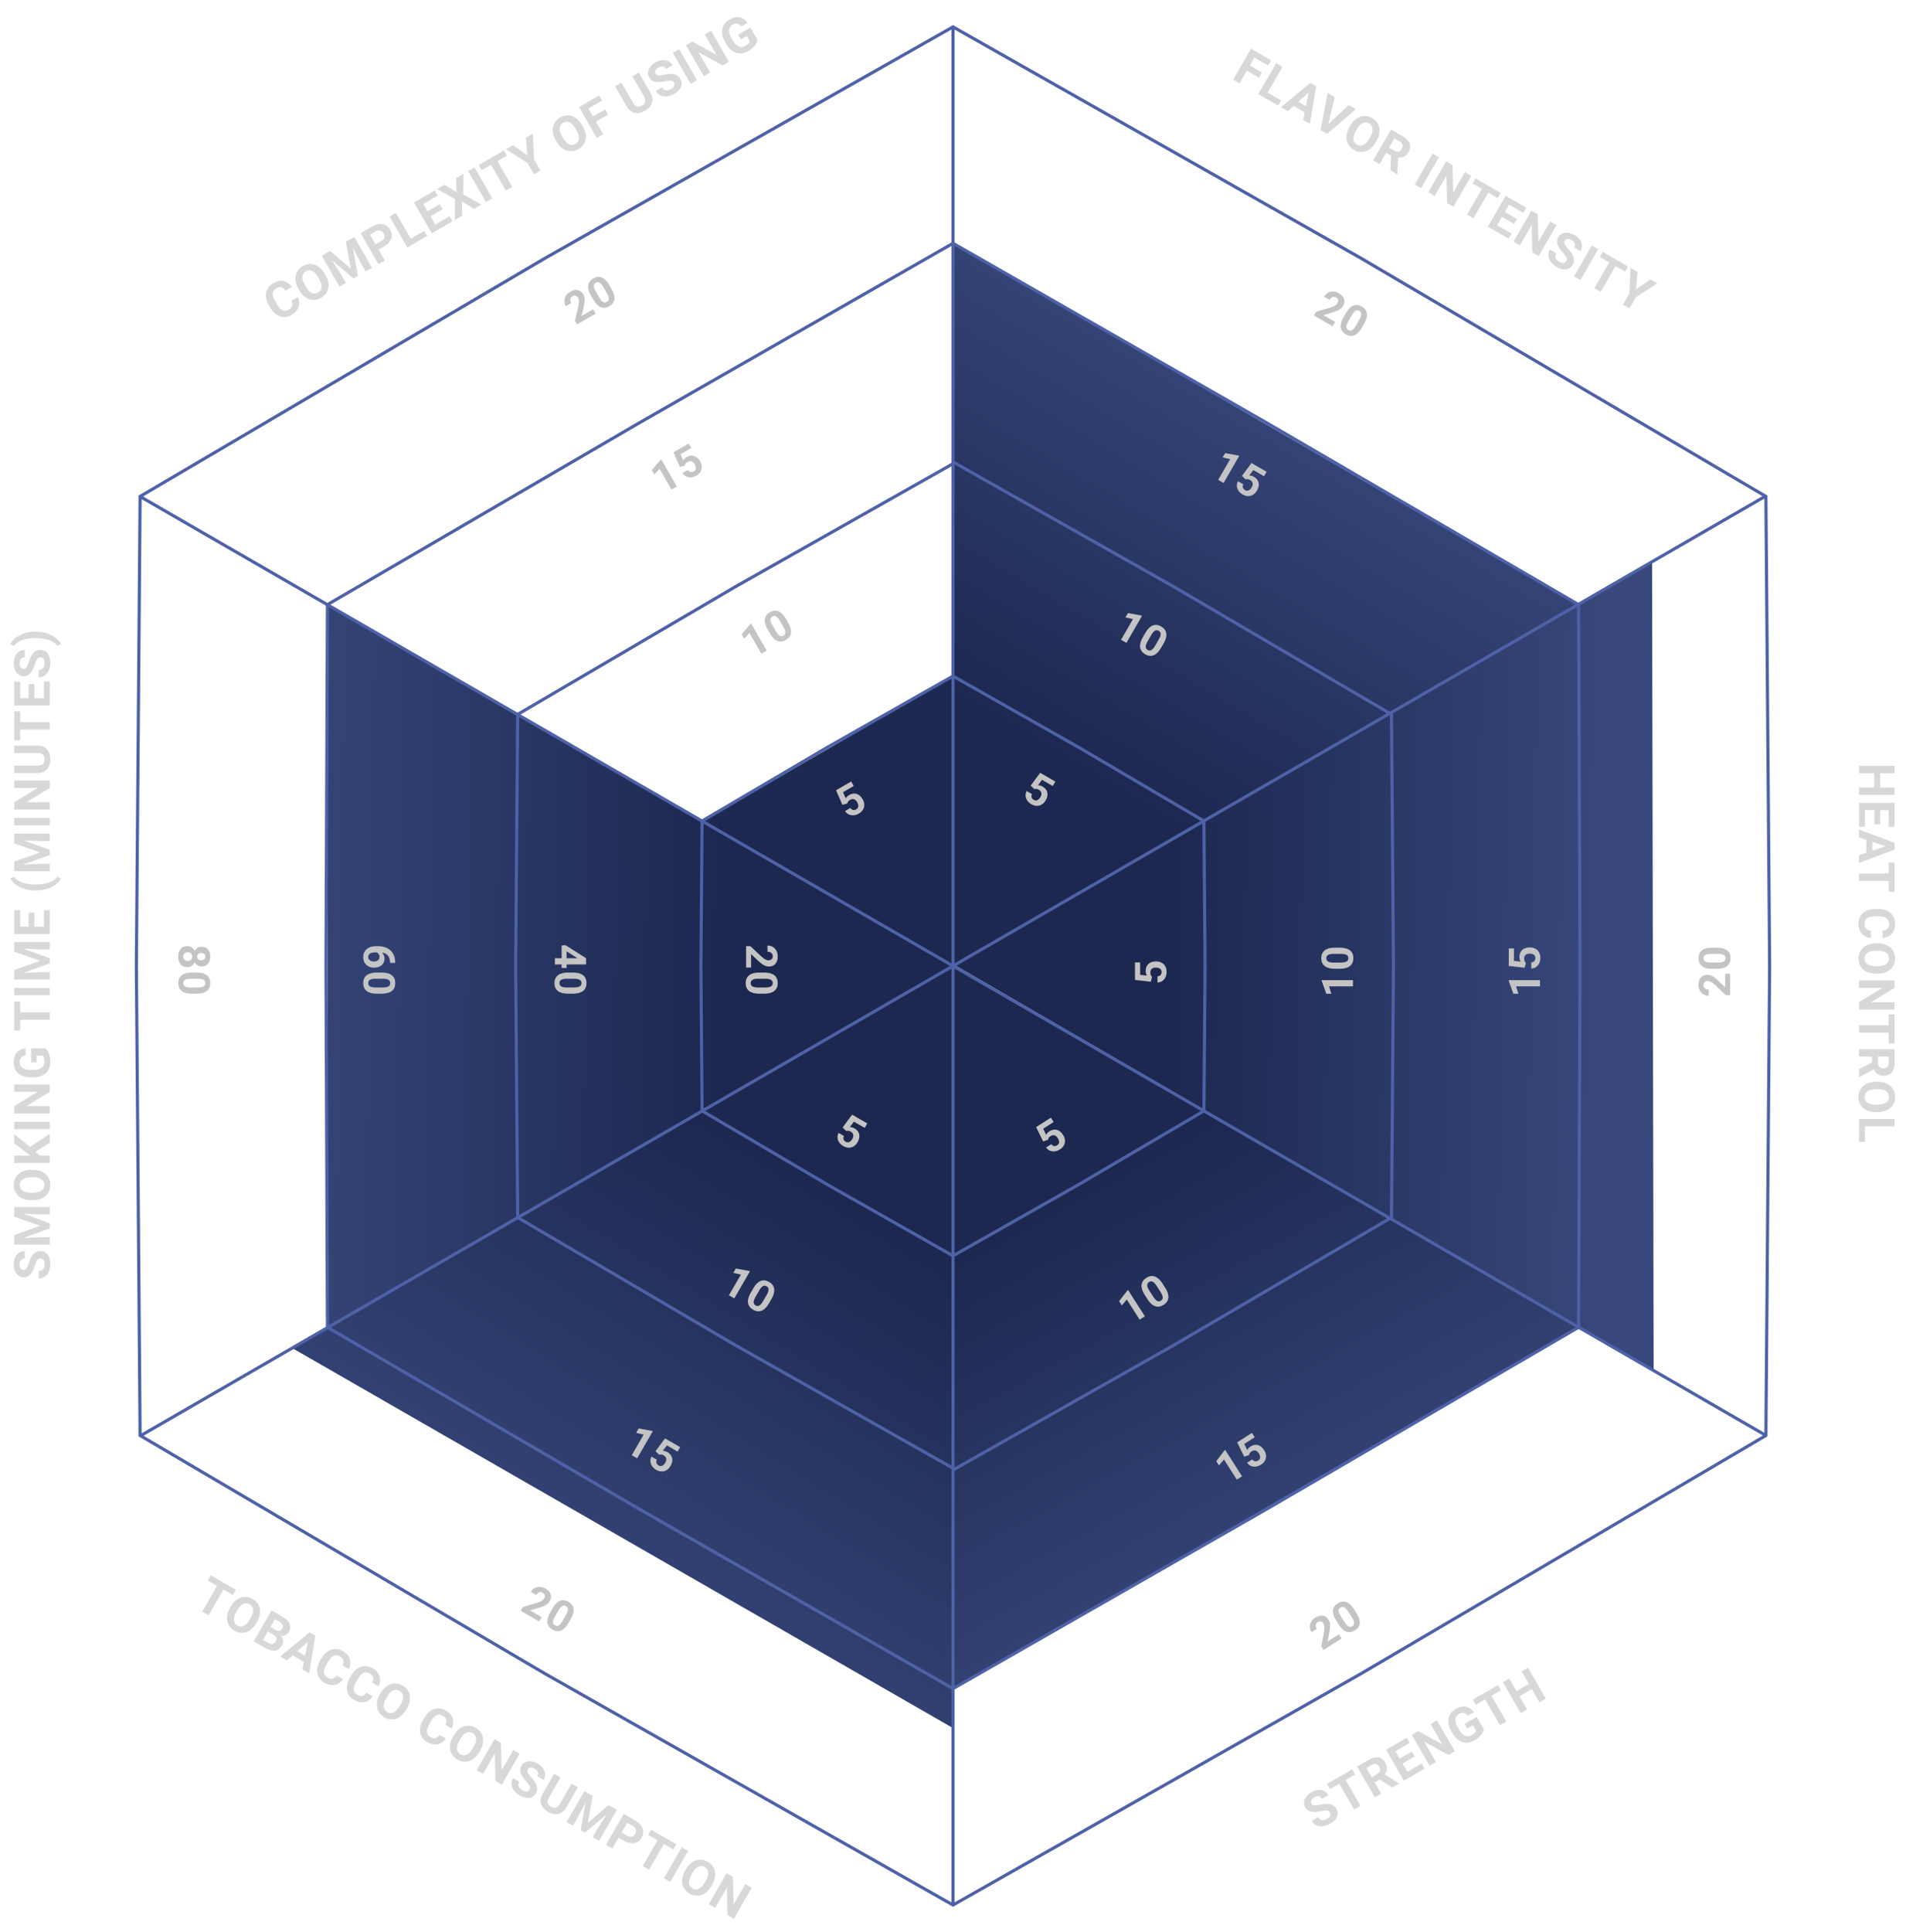 <?xml version="1.0" encoding="UTF-8"?> <svg xmlns="http://www.w3.org/2000/svg" width="608" height="616" viewBox="0 0 608 616" fill="none"> <path d="M304.06 308.343L304.06 77.498L503.5 192.998L304.06 308.343Z" fill="url(#paint0_linear)"></path> <path d="M304.499 308L224 262L303.5 216L304.499 308Z" fill="url(#paint1_linear)"></path> <path d="M304.001 308L104.501 423L104.5 193L304.001 308Z" fill="url(#paint2_linear)"></path> <path d="M304.197 307.614L304 551L93.5 430L304.197 307.614Z" fill="url(#paint3_linear)"></path> <path d="M304.257 307.567L527 178.999L527.5 436.999L304.257 307.567Z" fill="url(#paint4_linear)"></path> <path d="M304.207 308.188L503.5 422.999L304.207 538.614L304.207 308.188Z" fill="url(#paint5_linear)"></path> <path d="M203.998 134.787L304 77.576L404.002 134.787L404.006 134.789L503.553 192.788L504.008 307.998V308.002L503.553 423.212L404.006 481.211L404.002 481.213L304 538.424L203.998 481.213L203.994 481.211L104.447 423.212L103.992 308.002V307.998L104.447 192.788L203.994 134.789L203.998 134.787Z" stroke="#4D62A7"></path> <path d="M234.5 187.127L304.5 147.574L374.5 187.127L374.507 187.131L443.865 227.788L444.505 307.996V308.004L443.865 388.212L374.507 428.869L374.5 428.873L304.5 468.426L234.5 428.873L234.493 428.869L165.135 388.212L164.495 308.004V307.996L165.135 227.788L234.493 187.131L234.5 187.127Z" stroke="#4D62A7"></path> <path d="M263.798 238.361L304 215.575L344.202 238.361L344.208 238.365L384.043 261.787L384.41 307.996V308.004L384.043 354.213L344.208 377.635L344.202 377.639L304 400.425L263.798 377.639L263.792 377.635L223.957 354.213L223.59 308.004V307.996L223.957 261.787L263.795 238.363L263.798 238.361Z" stroke="#4D62A7"></path> <path fill-rule="evenodd" clip-rule="evenodd" d="M303.5 9.433L174.007 82.829L173.993 82.837L45.654 158.3L303.5 307.141V9.433ZM302.994 308.003L45.183 159.183L44 307.992V308.008L45.184 457.008L302.994 308.003ZM304.5 308.873L562.334 457.706L434.007 533.163L433.993 533.171L304.5 606.567V308.873ZM562.817 456.831L304.993 308.003L562.815 158.99L564 307.992V308.008L562.817 456.831ZM173.993 533.163L45.819 457.797L303.5 308.866V606.567L174.007 533.171L173.993 533.163ZM434.007 82.837L562.18 158.203L304.5 307.133V9.433L433.993 82.829L434.007 82.837ZM304 8L434.5 81.967L563.808 158L565 308L563.808 458L434.5 534.033L304 608L173.5 534.033L44.192 458L43 308L44.192 158L173.5 81.967L304 8Z" fill="#4D62A7"></path> <path d="M64.308 308.164C63.825 308.164 63.396 308.043 63.023 307.802C62.649 307.56 62.35 307.228 62.127 306.804C61.895 307.287 61.573 307.67 61.163 307.952C60.758 308.235 60.279 308.376 59.727 308.376C58.843 308.376 58.144 308.075 57.629 307.474C57.118 306.872 56.863 306.054 56.863 305.02C56.863 303.985 57.121 303.165 57.636 302.559C58.151 301.952 58.848 301.649 59.727 301.649C60.279 301.649 60.76 301.791 61.17 302.073C61.58 302.356 61.899 302.736 62.127 303.215C62.35 302.791 62.649 302.458 63.023 302.217C63.396 301.98 63.825 301.861 64.308 301.861C65.155 301.861 65.83 302.144 66.331 302.709C66.837 303.274 67.09 304.042 67.09 305.013C67.09 305.979 66.839 306.744 66.338 307.31C65.841 307.879 65.164 308.164 64.308 308.164ZM59.871 306.394C60.304 306.394 60.65 306.268 60.91 306.018C61.17 305.767 61.3 305.43 61.3 305.006C61.3 304.587 61.17 304.252 60.91 304.001C60.655 303.75 60.309 303.625 59.871 303.625C59.447 303.625 59.105 303.748 58.846 303.994C58.586 304.24 58.456 304.582 58.456 305.02C58.456 305.448 58.581 305.783 58.832 306.024C59.083 306.271 59.429 306.394 59.871 306.394ZM64.212 306.188C64.599 306.188 64.909 306.086 65.142 305.881C65.379 305.676 65.497 305.386 65.497 305.013C65.497 304.644 65.383 304.356 65.155 304.151C64.927 303.946 64.613 303.844 64.212 303.844C63.815 303.844 63.496 303.946 63.255 304.151C63.013 304.356 62.893 304.646 62.893 305.02C62.893 305.393 63.013 305.68 63.255 305.881C63.496 306.086 63.815 306.188 64.212 306.188ZM61.115 316.835C59.739 316.835 58.686 316.55 57.957 315.981C57.228 315.411 56.863 314.577 56.863 313.479C56.863 312.394 57.221 311.565 57.937 310.99C58.652 310.416 59.677 310.122 61.013 310.108L62.845 310.108C64.235 310.108 65.29 310.396 66.01 310.97C66.73 311.549 67.09 312.38 67.09 313.465C67.09 314.55 66.732 315.379 66.017 315.953C65.306 316.527 64.283 316.821 62.947 316.835L61.115 316.835ZM63.125 314.859C63.95 314.859 64.549 314.746 64.923 314.518C65.301 314.294 65.49 313.943 65.49 313.465C65.49 313 65.31 312.656 64.95 312.433C64.595 312.214 64.037 312.098 63.275 312.084L60.855 312.084C60.044 312.084 59.44 312.193 59.044 312.412C58.652 312.635 58.456 312.991 58.456 313.479C58.456 313.962 58.645 314.31 59.023 314.524C59.402 314.739 59.98 314.85 60.76 314.859L63.125 314.859Z" fill="#C4C4C4"></path> <path d="M238 308.499L238 301.677L239.354 301.677L242.785 304.896C243.268 305.339 243.69 305.664 244.05 305.874C244.41 306.088 244.752 306.195 245.075 306.195C245.517 306.195 245.864 306.084 246.114 305.86C246.369 305.637 246.497 305.318 246.497 304.903C246.497 304.457 246.342 304.104 246.032 303.844C245.727 303.589 245.324 303.461 244.822 303.461L244.822 301.479C245.428 301.479 245.982 301.622 246.483 301.909C246.985 302.201 247.377 302.611 247.659 303.14C247.946 303.668 248.09 304.268 248.09 304.937C248.09 305.963 247.844 306.758 247.352 307.323C246.859 307.893 246.164 308.178 245.267 308.178C244.774 308.178 244.273 308.05 243.763 307.795C243.252 307.54 242.658 307.102 241.979 306.482L239.593 304.22L239.593 308.499L238 308.499ZM242.115 316.835C240.739 316.835 239.686 316.55 238.957 315.981C238.228 315.411 237.863 314.577 237.863 313.479C237.863 312.394 238.221 311.565 238.937 310.99C239.652 310.416 240.677 310.122 242.013 310.108L243.845 310.108C245.235 310.108 246.29 310.396 247.01 310.97C247.73 311.549 248.09 312.38 248.09 313.465C248.09 314.55 247.732 315.379 247.017 315.953C246.306 316.527 245.283 316.821 243.947 316.835L242.115 316.835ZM244.125 314.859C244.95 314.859 245.549 314.746 245.923 314.518C246.301 314.294 246.49 313.943 246.49 313.465C246.49 313 246.31 312.656 245.95 312.433C245.595 312.214 245.036 312.098 244.275 312.084L241.855 312.084C241.044 312.084 240.44 312.193 240.044 312.412C239.652 312.635 239.456 312.991 239.456 313.479C239.456 313.962 239.645 314.31 240.023 314.524C240.402 314.739 240.98 314.85 241.76 314.859L244.125 314.859Z" fill="#C4C4C4"></path> <path d="M180.746 307.521L180.746 308.649L179.153 308.649L179.153 307.521L177 307.521L177 305.546L179.153 305.546L179.153 301.465L180.397 301.376L186.953 305.525L186.953 307.521L180.746 307.521ZM180.746 303.345L180.746 305.546L184.26 305.546L184.034 305.416L180.746 303.345ZM181.115 316.835C179.739 316.835 178.686 316.55 177.957 315.981C177.228 315.411 176.863 314.577 176.863 313.479C176.863 312.394 177.221 311.565 177.937 310.99C178.652 310.416 179.677 310.122 181.013 310.108L182.845 310.108C184.235 310.108 185.29 310.396 186.01 310.97C186.73 311.549 187.09 312.38 187.09 313.465C187.09 314.55 186.732 315.379 186.017 315.953C185.306 316.527 184.283 316.821 182.947 316.835L181.115 316.835ZM183.125 314.859C183.95 314.859 184.549 314.746 184.923 314.518C185.301 314.294 185.49 313.943 185.49 313.465C185.49 313 185.31 312.656 184.95 312.433C184.595 312.214 184.036 312.098 183.275 312.084L180.855 312.084C180.044 312.084 179.44 312.193 179.044 312.412C178.652 312.635 178.456 312.991 178.456 313.479C178.456 313.962 178.645 314.31 179.023 314.524C179.402 314.739 179.98 314.85 180.76 314.859L183.125 314.859Z" fill="#C4C4C4"></path> <path d="M126.056 307.036L124.429 307.036L124.429 306.845C124.415 305.951 124.183 305.231 123.731 304.685C123.28 304.142 122.654 303.816 121.852 303.707C122.389 304.236 122.658 304.903 122.658 305.71C122.658 306.576 122.348 307.264 121.729 307.774C121.109 308.285 120.293 308.54 119.281 308.54C118.634 308.54 118.049 308.399 117.524 308.116C117 307.838 116.592 307.442 116.301 306.927C116.009 306.416 115.863 305.838 115.863 305.19C115.863 304.142 116.228 303.295 116.957 302.647C117.686 302.005 118.659 301.684 119.876 301.684L120.587 301.684C121.667 301.684 122.619 301.886 123.444 302.292C124.274 302.702 124.914 303.288 125.365 304.049C125.821 304.814 126.051 305.701 126.056 306.708L126.056 307.036ZM121.072 305.108C121.072 304.789 120.988 304.5 120.819 304.24C120.655 303.98 120.437 303.789 120.163 303.666L119.562 303.666C118.901 303.666 118.383 303.796 118.01 304.056C117.641 304.315 117.456 304.68 117.456 305.149C117.456 305.573 117.622 305.915 117.955 306.175C118.292 306.439 118.728 306.571 119.261 306.571C119.803 306.571 120.241 306.439 120.573 306.175C120.906 305.91 121.072 305.555 121.072 305.108ZM120.115 316.835C118.739 316.835 117.686 316.55 116.957 315.981C116.228 315.411 115.863 314.577 115.863 313.479C115.863 312.394 116.221 311.565 116.937 310.99C117.652 310.416 118.677 310.122 120.013 310.108L121.845 310.108C123.235 310.108 124.29 310.396 125.01 310.97C125.73 311.549 126.09 312.38 126.09 313.465C126.09 314.55 125.732 315.379 125.017 315.953C124.306 316.527 123.283 316.821 121.947 316.835L120.115 316.835ZM122.125 314.859C122.95 314.859 123.549 314.746 123.923 314.518C124.301 314.294 124.49 313.943 124.49 313.465C124.49 313 124.31 312.656 123.95 312.433C123.595 312.214 123.036 312.098 122.275 312.084L119.855 312.084C119.044 312.084 118.44 312.193 118.044 312.412C117.652 312.635 117.456 312.991 117.456 313.479C117.456 313.962 117.645 314.31 118.023 314.524C118.402 314.739 118.98 314.85 119.76 314.859L122.125 314.859Z" fill="#C4C4C4"></path> <path d="M268.788 359.505L271.815 355.411L276.645 358.2L275.822 359.627L272.394 357.648L271.111 359.378C271.643 359.396 272.138 359.536 272.595 359.801C273.416 360.275 273.913 360.901 274.084 361.679C274.256 362.457 274.078 363.304 273.549 364.219C273.228 364.776 272.821 365.207 272.329 365.512C271.843 365.816 271.311 365.963 270.731 365.955C270.154 365.943 269.568 365.765 268.972 365.421C268.451 365.12 268.028 364.736 267.703 364.27C267.38 363.799 267.198 363.297 267.159 362.764C267.123 362.233 267.239 361.718 267.506 361.22L269.199 362.197C269.027 362.577 268.99 362.929 269.087 363.253C269.19 363.576 269.415 363.837 269.762 364.038C270.149 364.261 270.527 364.295 270.896 364.14C271.266 363.98 271.599 363.646 271.893 363.137C272.175 362.647 272.272 362.203 272.181 361.803C272.091 361.404 271.825 361.077 271.383 360.821C270.976 360.587 270.585 360.503 270.209 360.57L269.955 360.628L268.788 359.505Z" fill="#C4C4C4"></path> <path d="M234.242 413.996L232.531 413.008L236.339 406.413L233.931 405.868L234.734 404.476L239.042 405.259L239.225 405.365L234.242 413.996ZM245.271 415.612C244.583 416.804 243.81 417.573 242.952 417.92C242.094 418.266 241.19 418.165 240.238 417.616C239.299 417.074 238.76 416.349 238.62 415.442C238.481 414.536 238.739 413.501 239.395 412.337L240.311 410.751C241.006 409.547 241.782 408.777 242.639 408.441C243.5 408.106 244.401 408.21 245.34 408.753C246.279 409.295 246.819 410.02 246.958 410.926C247.1 411.829 246.843 412.862 246.187 414.025L245.271 415.612ZM244.565 412.884C244.978 412.169 245.179 411.593 245.168 411.156C245.164 410.717 244.954 410.377 244.54 410.138C244.137 409.906 243.75 409.889 243.376 410.09C243.009 410.288 242.629 410.713 242.237 411.366L241.027 413.461C240.621 414.164 240.414 414.742 240.405 415.194C240.403 415.645 240.613 415.993 241.035 416.237C241.453 416.478 241.85 416.489 242.224 416.268C242.599 416.048 242.985 415.602 243.383 414.932L244.565 412.884Z" fill="#C4C4C4"></path> <path d="M203.242 464.996L201.531 464.008L205.339 457.413L202.931 456.868L203.734 455.476L208.042 456.259L208.225 456.365L203.242 464.996ZM209.114 462.734L212.14 458.641L216.971 461.43L216.147 462.856L212.72 460.877L211.437 462.607C211.968 462.625 212.463 462.766 212.921 463.03C213.742 463.504 214.238 464.13 214.41 464.908C214.582 465.686 214.404 466.533 213.875 467.449C213.554 468.005 213.147 468.436 212.655 468.741C212.169 469.045 211.637 469.193 211.057 469.185C210.48 469.172 209.894 468.994 209.298 468.65C208.777 468.349 208.354 467.966 208.028 467.499C207.705 467.028 207.524 466.527 207.485 465.993C207.449 465.462 207.565 464.948 207.832 464.449L209.525 465.427C209.353 465.806 209.315 466.158 209.412 466.483C209.516 466.805 209.741 467.067 210.088 467.267C210.475 467.491 210.853 467.525 211.221 467.369C211.592 467.21 211.925 466.875 212.219 466.366C212.501 465.877 212.597 465.432 212.507 465.033C212.417 464.633 212.15 464.306 211.708 464.051C211.302 463.816 210.911 463.732 210.535 463.8L210.28 463.858L209.114 462.734Z" fill="#C4C4C4"></path> <path d="M171.994 517.008L166.086 513.597L166.763 512.425L171.267 511.063C171.891 510.865 172.384 510.663 172.746 510.456C173.111 510.251 173.375 510.009 173.537 509.729C173.758 509.346 173.834 508.99 173.766 508.661C173.701 508.329 173.488 508.059 173.129 507.851C172.742 507.628 172.359 507.586 171.979 507.724C171.605 507.861 171.293 508.146 171.042 508.581L169.326 507.589C169.629 507.064 170.03 506.657 170.529 506.366C171.032 506.078 171.583 505.943 172.183 505.963C172.784 505.979 173.375 506.154 173.955 506.489C174.843 507.002 175.409 507.612 175.652 508.321C175.899 509.032 175.798 509.777 175.349 510.554C175.103 510.98 174.742 511.351 174.266 511.665C173.79 511.98 173.113 512.276 172.237 512.554L169.085 513.489L172.791 515.628L171.994 517.008ZM181.271 517.612C180.583 518.804 179.81 519.573 178.952 519.92C178.094 520.266 177.19 520.165 176.238 519.616C175.299 519.074 174.76 518.349 174.62 517.442C174.481 516.536 174.739 515.501 175.395 514.337L176.311 512.751C177.006 511.547 177.782 510.777 178.639 510.441C179.5 510.106 180.401 510.21 181.34 510.753C182.279 511.295 182.819 512.02 182.958 512.926C183.1 513.829 182.843 514.862 182.187 516.025L181.271 517.612ZM180.565 514.884C180.978 514.169 181.179 513.593 181.168 513.156C181.164 512.717 180.954 512.377 180.54 512.138C180.137 511.906 179.75 511.889 179.376 512.09C179.009 512.288 178.629 512.713 178.237 513.366L177.027 515.461C176.621 516.164 176.414 516.742 176.405 517.194C176.403 517.645 176.613 517.993 177.035 518.237C177.453 518.478 177.85 518.489 178.224 518.268C178.599 518.048 178.985 517.602 179.383 516.932L180.565 514.884Z" fill="#C4C4C4"></path> <path d="M367.105 313.029L362.047 312.455L362.047 306.877L363.694 306.877L363.694 310.835L365.834 311.081C365.583 310.612 365.458 310.113 365.458 309.584C365.458 308.636 365.752 307.893 366.34 307.355C366.928 306.818 367.75 306.549 368.808 306.549C369.45 306.549 370.027 306.686 370.537 306.959C371.043 307.228 371.437 307.615 371.72 308.121C371.998 308.627 372.137 309.224 372.137 309.912C372.137 310.514 372.016 311.072 371.774 311.587C371.528 312.102 371.184 312.51 370.742 312.811C370.3 313.107 369.797 313.264 369.231 313.282L369.231 311.327C369.646 311.286 369.97 311.143 370.202 310.896C370.43 310.646 370.544 310.32 370.544 309.919C370.544 309.472 370.384 309.128 370.065 308.887C369.742 308.645 369.286 308.524 368.698 308.524C368.133 308.524 367.7 308.663 367.399 308.941C367.099 309.219 366.948 309.614 366.948 310.124C366.948 310.593 367.071 310.974 367.317 311.266L367.495 311.457L367.105 313.029Z" fill="#C4C4C4"></path> <path d="M431.569 312.524L431.569 314.5L423.954 314.5L424.686 316.858L423.079 316.858L421.603 312.736L421.603 312.524L431.569 312.524ZM427.454 302.165C428.83 302.165 429.883 302.45 430.612 303.019C431.341 303.589 431.706 304.423 431.706 305.521C431.706 306.606 431.348 307.435 430.633 308.01C429.917 308.584 428.892 308.878 427.557 308.892L425.725 308.892C424.335 308.892 423.28 308.604 422.56 308.03C421.84 307.451 421.479 306.62 421.479 305.535C421.479 304.45 421.837 303.621 422.553 303.047C423.264 302.473 424.287 302.179 425.622 302.165L427.454 302.165ZM425.444 304.141C424.619 304.141 424.02 304.254 423.646 304.482C423.268 304.706 423.079 305.057 423.079 305.535C423.079 306 423.259 306.344 423.619 306.567C423.975 306.786 424.533 306.902 425.294 306.916L427.714 306.916C428.525 306.916 429.129 306.807 429.525 306.588C429.917 306.365 430.113 306.009 430.113 305.521C430.113 305.038 429.924 304.69 429.546 304.476C429.168 304.261 428.589 304.15 427.81 304.141L425.444 304.141Z" fill="#C4C4C4"></path> <path d="M491.236 312.524L491.236 314.5L483.621 314.5L484.353 316.858L482.746 316.858L481.27 312.736L481.27 312.524L491.236 312.524ZM486.342 308.57L481.283 307.996L481.283 302.418L482.931 302.418L482.931 306.376L485.07 306.622C484.82 306.153 484.694 305.654 484.694 305.125C484.694 304.177 484.988 303.434 485.576 302.896C486.164 302.359 486.987 302.09 488.044 302.09C488.687 302.09 489.263 302.226 489.773 302.5C490.279 302.769 490.674 303.156 490.956 303.662C491.234 304.168 491.373 304.765 491.373 305.453C491.373 306.055 491.252 306.613 491.011 307.128C490.765 307.643 490.421 308.051 489.979 308.351C489.536 308.648 489.033 308.805 488.468 308.823L488.468 306.868C488.882 306.827 489.206 306.684 489.438 306.437C489.666 306.187 489.78 305.861 489.78 305.46C489.78 305.013 489.621 304.669 489.302 304.428C488.978 304.186 488.522 304.065 487.935 304.065C487.369 304.065 486.937 304.204 486.636 304.482C486.335 304.76 486.185 305.155 486.185 305.665C486.185 306.134 486.308 306.515 486.554 306.807L486.731 306.998L486.342 308.57Z" fill="#C4C4C4"></path> <path d="M551.904 310.501L551.904 317.323L550.551 317.323L547.119 314.104C546.636 313.661 546.215 313.336 545.854 313.126C545.494 312.912 545.153 312.805 544.829 312.805C544.387 312.805 544.041 312.916 543.79 313.14C543.535 313.363 543.407 313.682 543.407 314.097C543.407 314.543 543.562 314.896 543.872 315.156C544.177 315.411 544.581 315.539 545.082 315.539L545.082 317.521C544.476 317.521 543.922 317.378 543.421 317.091C542.92 316.799 542.528 316.389 542.245 315.86C541.958 315.332 541.814 314.732 541.814 314.062C541.814 313.037 542.061 312.242 542.553 311.677C543.045 311.107 543.74 310.822 544.638 310.822C545.13 310.822 545.631 310.95 546.142 311.205C546.652 311.46 547.247 311.898 547.926 312.518L550.312 314.78L550.312 310.501L551.904 310.501ZM547.789 302.165C549.165 302.165 550.218 302.45 550.947 303.019C551.676 303.589 552.041 304.423 552.041 305.521C552.041 306.606 551.683 307.435 550.968 308.01C550.252 308.584 549.227 308.878 547.892 308.892L546.06 308.892C544.67 308.892 543.615 308.604 542.895 308.03C542.174 307.451 541.814 306.62 541.814 305.535C541.814 304.45 542.172 303.621 542.888 303.047C543.599 302.473 544.622 302.179 545.957 302.165L547.789 302.165ZM545.779 304.141C544.954 304.141 544.355 304.254 543.981 304.482C543.603 304.706 543.414 305.057 543.414 305.535C543.414 306 543.594 306.344 543.954 306.567C544.31 306.786 544.868 306.902 545.629 306.916L548.049 306.916C548.86 306.916 549.464 306.807 549.86 306.588C550.252 306.365 550.448 306.009 550.448 305.521C550.448 305.038 550.259 304.69 549.881 304.476C549.503 304.261 548.924 304.15 548.145 304.141L545.779 304.141Z" fill="#C4C4C4"></path> <path d="M268.726 256.637L266.694 251.969L271.525 249.18L272.349 250.607L268.921 252.586L269.778 254.562C270.059 254.11 270.429 253.752 270.886 253.488C271.707 253.014 272.498 252.897 273.257 253.137C274.017 253.377 274.661 253.955 275.19 254.871C275.511 255.428 275.681 255.995 275.699 256.574C275.719 257.146 275.581 257.682 275.284 258.179C274.985 258.673 274.538 259.092 273.942 259.436C273.421 259.737 272.877 259.911 272.31 259.959C271.741 260.004 271.216 259.91 270.734 259.677C270.257 259.443 269.869 259.085 269.57 258.605L271.263 257.627C271.506 257.966 271.792 258.174 272.122 258.253C272.453 258.325 272.792 258.26 273.139 258.06C273.526 257.837 273.744 257.526 273.794 257.129C273.841 256.728 273.718 256.273 273.424 255.764C273.142 255.275 272.805 254.969 272.414 254.848C272.022 254.726 271.606 254.793 271.164 255.048C270.757 255.283 270.489 255.58 270.36 255.939L270.283 256.189L268.726 256.637Z" fill="#C4C4C4"></path> <path d="M244.577 207.447L242.866 208.434L239.058 201.839L237.382 203.652L236.579 202.261L239.41 198.921L239.594 198.815L244.577 207.447ZM251.491 198.703C252.179 199.895 252.459 200.949 252.33 201.865C252.201 202.782 251.661 203.514 250.71 204.063C249.771 204.606 248.874 204.711 248.019 204.378C247.164 204.046 246.396 203.305 245.717 202.155L244.801 200.568C244.106 199.365 243.827 198.307 243.964 197.397C244.105 196.484 244.646 195.756 245.585 195.214C246.524 194.672 247.421 194.567 248.277 194.899C249.129 195.228 249.895 195.967 250.575 197.116L251.491 198.703ZM248.775 197.95C248.363 197.236 247.964 196.774 247.58 196.564C247.198 196.348 246.799 196.36 246.385 196.599C245.982 196.832 245.774 197.159 245.761 197.583C245.749 198 245.928 198.542 246.296 199.208L247.506 201.303C247.912 202.006 248.309 202.474 248.696 202.708C249.086 202.936 249.491 202.928 249.914 202.684C250.332 202.443 250.539 202.104 250.536 201.67C250.532 201.235 250.339 200.678 249.958 199.999L248.775 197.95Z" fill="#C4C4C4"></path> <path d="M215.91 155.1L214.199 156.088L210.391 149.493L208.715 151.305L207.912 149.914L210.743 146.574L210.927 146.468L215.91 155.1ZM216.887 148.884L214.855 144.216L219.686 141.427L220.51 142.854L217.082 144.833L217.939 146.809C218.22 146.357 218.589 145.999 219.047 145.735C219.868 145.261 220.658 145.144 221.418 145.384C222.178 145.624 222.822 146.202 223.35 147.118C223.672 147.674 223.842 148.242 223.86 148.821C223.88 149.393 223.742 149.928 223.445 150.426C223.146 150.92 222.698 151.339 222.102 151.683C221.581 151.983 221.037 152.158 220.471 152.206C219.902 152.251 219.376 152.157 218.895 151.924C218.417 151.689 218.029 151.332 217.731 150.852L219.424 149.874C219.667 150.213 219.953 150.421 220.283 150.499C220.614 150.571 220.953 150.507 221.3 150.307C221.687 150.083 221.905 149.773 221.955 149.376C222.002 148.975 221.879 148.52 221.585 148.011C221.302 147.522 220.965 147.216 220.574 147.095C220.183 146.973 219.767 147.04 219.325 147.295C218.918 147.53 218.65 147.827 218.52 148.186L218.444 148.435L216.887 148.884Z" fill="#C4C4C4"></path> <path d="M189.994 100.009L184.086 103.42L183.409 102.248L184.482 97.666C184.623 97.027 184.695 96.499 184.696 96.082C184.702 95.663 184.623 95.314 184.462 95.033C184.241 94.65 183.971 94.406 183.652 94.301C183.331 94.192 182.991 94.241 182.632 94.448C182.245 94.671 182.017 94.982 181.947 95.38C181.878 95.772 181.969 96.186 182.22 96.62L180.503 97.611C180.2 97.086 180.048 96.535 180.046 95.957C180.048 95.377 180.207 94.832 180.523 94.323C180.838 93.81 181.285 93.386 181.865 93.052C182.753 92.539 183.565 92.354 184.3 92.498C185.04 92.639 185.634 93.099 186.083 93.876C186.329 94.303 186.469 94.801 186.503 95.37C186.537 95.94 186.456 96.674 186.259 97.572L185.492 100.769L189.198 98.629L189.994 100.009ZM195.156 92.277C195.844 93.469 196.124 94.523 195.995 95.439C195.866 96.356 195.326 97.088 194.375 97.637C193.436 98.18 192.539 98.285 191.684 97.952C190.829 97.62 190.061 96.879 189.382 95.729L188.466 94.142C187.771 92.939 187.492 91.881 187.629 90.971C187.77 90.058 188.311 89.33 189.25 88.788C190.189 88.246 191.087 88.141 191.942 88.473C192.794 88.802 193.56 89.541 194.24 90.69L195.156 92.277ZM192.44 91.524C192.028 90.81 191.629 90.348 191.245 90.138C190.863 89.922 190.464 89.934 190.05 90.173C189.647 90.406 189.439 90.734 189.426 91.157C189.414 91.574 189.593 92.116 189.961 92.782L191.171 94.877C191.577 95.58 191.974 96.048 192.361 96.282C192.751 96.51 193.156 96.502 193.579 96.258C193.997 96.016 194.204 95.678 194.201 95.244C194.197 94.809 194.005 94.252 193.623 93.573L192.44 91.524Z" fill="#C4C4C4"></path> <path d="M328.788 250.505L331.815 246.412L336.645 249.201L335.822 250.627L332.394 248.648L331.111 250.378C331.643 250.396 332.138 250.537 332.595 250.801C333.416 251.275 333.913 251.901 334.084 252.679C334.256 253.457 334.078 254.304 333.549 255.22C333.228 255.776 332.821 256.207 332.329 256.512C331.843 256.816 331.311 256.964 330.731 256.956C330.154 256.943 329.568 256.765 328.972 256.421C328.451 256.12 328.028 255.737 327.703 255.27C327.38 254.799 327.198 254.297 327.159 253.764C327.123 253.233 327.239 252.719 327.506 252.22L329.199 253.198C329.027 253.577 328.99 253.929 329.087 254.254C329.19 254.576 329.415 254.838 329.762 255.038C330.149 255.262 330.527 255.296 330.896 255.14C331.266 254.981 331.599 254.646 331.893 254.137C332.175 253.648 332.272 253.203 332.181 252.804C332.091 252.404 331.825 252.077 331.383 251.822C330.976 251.587 330.585 251.503 330.209 251.571L329.955 251.629L328.788 250.505Z" fill="#C4C4C4"></path> <path d="M359.314 204.996L357.603 204.009L361.411 197.414L359.003 196.868L359.806 195.477L364.114 196.259L364.298 196.365L359.314 204.996ZM370.343 206.612C369.655 207.804 368.882 208.573 368.024 208.92C367.166 209.267 366.262 209.165 365.311 208.616C364.371 208.074 363.832 207.349 363.692 206.443C363.553 205.536 363.811 204.501 364.467 203.338L365.383 201.751C366.078 200.547 366.854 199.777 367.711 199.441C368.573 199.107 369.473 199.211 370.412 199.753C371.351 200.295 371.891 201.02 372.03 201.927C372.172 202.829 371.915 203.862 371.259 205.026L370.343 206.612ZM369.637 203.884C370.05 203.17 370.251 202.594 370.24 202.156C370.236 201.717 370.027 201.378 369.612 201.138C369.21 200.906 368.822 200.89 368.448 201.09C368.081 201.288 367.701 201.714 367.309 202.366L366.099 204.462C365.693 205.164 365.486 205.742 365.477 206.195C365.475 206.646 365.685 206.993 366.107 207.237C366.525 207.478 366.922 207.489 367.297 207.268C367.671 207.048 368.057 206.603 368.455 205.932L369.637 203.884Z" fill="#C4C4C4"></path> <path d="M390.313 153.997L388.602 153.009L392.41 146.414L390.002 145.868L390.805 144.477L395.113 145.259L395.297 145.365L390.313 153.997ZM396.185 151.735L399.212 147.641L404.042 150.43L403.219 151.857L399.791 149.878L398.508 151.608C399.04 151.626 399.535 151.767 399.992 152.031C400.813 152.505 401.31 153.131 401.481 153.909C401.653 154.687 401.475 155.534 400.946 156.449C400.625 157.006 400.218 157.437 399.726 157.742C399.24 158.046 398.708 158.193 398.128 158.185C397.551 158.173 396.965 157.995 396.369 157.651C395.848 157.35 395.425 156.966 395.1 156.5C394.777 156.029 394.596 155.527 394.556 154.994C394.521 154.463 394.636 153.948 394.903 153.45L396.596 154.427C396.424 154.807 396.387 155.159 396.484 155.483C396.587 155.806 396.812 156.067 397.159 156.268C397.546 156.491 397.924 156.525 398.293 156.37C398.664 156.21 398.996 155.876 399.29 155.367C399.572 154.877 399.669 154.433 399.578 154.033C399.488 153.634 399.222 153.307 398.78 153.051C398.373 152.817 397.982 152.733 397.606 152.8L397.352 152.858L396.185 151.735Z" fill="#C4C4C4"></path> <path d="M425.067 104.008L419.158 100.597L419.835 99.424L424.339 98.062C424.964 97.865 425.457 97.663 425.818 97.456C426.184 97.251 426.447 97.009 426.609 96.729C426.83 96.346 426.907 95.99 426.839 95.661C426.773 95.329 426.56 95.059 426.201 94.851C425.814 94.628 425.431 94.586 425.051 94.724C424.677 94.861 424.365 95.146 424.115 95.581L422.398 94.589C422.701 94.064 423.102 93.657 423.601 93.366C424.105 93.078 424.656 92.943 425.255 92.963C425.856 92.979 426.447 93.154 427.027 93.489C427.915 94.002 428.481 94.612 428.724 95.321C428.971 96.032 428.871 96.777 428.422 97.554C428.176 97.98 427.814 98.351 427.338 98.665C426.862 98.98 426.186 99.276 425.309 99.554L422.157 100.489L425.863 102.628L425.067 104.008ZM434.343 104.612C433.655 105.804 432.882 106.573 432.024 106.92C431.166 107.266 430.262 107.165 429.311 106.616C428.371 106.074 427.832 105.349 427.692 104.442C427.553 103.536 427.811 102.501 428.467 101.337L429.383 99.751C430.078 98.547 430.854 97.777 431.711 97.441C432.573 97.106 433.473 97.21 434.412 97.753C435.351 98.295 435.891 99.02 436.03 99.926C436.172 100.829 435.915 101.862 435.259 103.025L434.343 104.612ZM433.637 101.884C434.05 101.169 434.251 100.593 434.24 100.156C434.236 99.716 434.027 99.377 433.612 99.138C433.21 98.906 432.822 98.889 432.448 99.09C432.081 99.288 431.701 99.713 431.309 100.366L430.099 102.461C429.693 103.164 429.486 103.742 429.477 104.194C429.475 104.645 429.685 104.993 430.107 105.237C430.525 105.478 430.922 105.489 431.297 105.268C431.671 105.048 432.057 104.602 432.455 103.932L433.637 101.884Z" fill="#C4C4C4"></path> <path d="M332.754 363.95L330.514 359.378L335.215 356.375L336.102 357.764L332.767 359.894L333.711 361.83C333.972 361.366 334.325 360.992 334.77 360.707C335.569 360.197 336.353 360.045 337.123 360.251C337.893 360.457 338.562 361.005 339.131 361.896C339.477 362.438 339.673 362.997 339.717 363.574C339.763 364.145 339.648 364.686 339.374 365.197C339.098 365.703 338.669 366.142 338.089 366.512C337.582 366.836 337.047 367.035 336.483 367.108C335.917 367.178 335.388 367.108 334.896 366.897C334.408 366.684 334.005 366.345 333.685 365.878L335.333 364.826C335.591 365.153 335.886 365.348 336.218 365.412C336.552 365.469 336.888 365.389 337.226 365.174C337.603 364.933 337.807 364.613 337.838 364.215C337.868 363.812 337.724 363.363 337.408 362.867C337.104 362.391 336.753 362.101 336.357 361.997C335.961 361.894 335.548 361.979 335.118 362.254C334.722 362.507 334.468 362.815 334.354 363.179L334.289 363.432L332.754 363.95Z" fill="#C4C4C4"></path> <path d="M365.208 419.714L363.543 420.777L359.443 414.36L357.849 416.246L356.985 414.892L359.663 411.428L359.842 411.314L365.208 419.714ZM371.722 410.669C372.463 411.828 372.79 412.869 372.702 413.79C372.615 414.711 372.108 415.467 371.183 416.059C370.269 416.643 369.377 416.788 368.508 416.494C367.639 416.2 366.839 415.494 366.109 414.376L365.123 412.832C364.374 411.661 364.048 410.617 364.145 409.701C364.245 408.783 364.752 408.032 365.666 407.448C366.58 406.864 367.471 406.719 368.341 407.013C369.207 407.303 370.006 408.007 370.736 409.125L371.722 410.669ZM368.976 410.038C368.531 409.343 368.113 408.9 367.72 408.707C367.328 408.509 366.93 408.538 366.527 408.796C366.135 409.046 365.942 409.383 365.948 409.807C365.955 410.224 366.157 410.757 366.556 411.406L367.858 413.445C368.295 414.129 368.712 414.579 369.11 414.795C369.509 415.005 369.914 414.979 370.325 414.716C370.732 414.456 370.924 414.109 370.901 413.675C370.878 413.241 370.661 412.693 370.249 412.032L368.976 410.038Z" fill="#C4C4C4"></path> <path d="M396.195 470.721L394.53 471.785L390.43 465.367L388.837 467.254L387.972 465.9L390.651 462.436L390.829 462.322L396.195 470.721ZM396.892 464.468L394.653 459.896L399.354 456.893L400.241 458.281L396.905 460.412L397.85 462.348C398.11 461.884 398.463 461.509 398.909 461.225C399.708 460.714 400.492 460.562 401.262 460.768C402.031 460.974 402.701 461.523 403.27 462.414C403.616 462.955 403.811 463.515 403.855 464.092C403.901 464.663 403.787 465.204 403.513 465.714C403.236 466.221 402.808 466.659 402.228 467.03C401.721 467.354 401.185 467.552 400.621 467.626C400.055 467.696 399.526 467.626 399.034 467.415C398.547 467.202 398.143 466.862 397.824 466.396L399.471 465.343C399.729 465.671 400.024 465.866 400.357 465.929C400.691 465.986 401.027 465.907 401.365 465.691C401.741 465.451 401.945 465.131 401.977 464.732C402.006 464.329 401.863 463.88 401.546 463.385C401.242 462.909 400.892 462.619 400.495 462.515C400.099 462.411 399.686 462.497 399.256 462.771C398.86 463.024 398.606 463.333 398.493 463.697L398.427 463.95L396.892 464.468Z" fill="#C4C4C4"></path> <path d="M427.966 522.415L422.216 526.088L421.488 524.947L422.354 520.322C422.466 519.677 422.514 519.146 422.497 518.73C422.483 518.311 422.389 517.966 422.215 517.693C421.977 517.32 421.697 517.089 421.374 516.998C421.048 516.903 420.711 516.967 420.361 517.19C419.985 517.431 419.77 517.751 419.718 518.152C419.668 518.547 419.777 518.956 420.047 519.378L418.377 520.445C418.05 519.935 417.873 519.391 417.845 518.814C417.821 518.234 417.956 517.683 418.249 517.16C418.54 516.634 418.968 516.19 419.532 515.83C420.396 515.277 421.199 515.057 421.94 515.167C422.685 515.275 423.3 515.708 423.783 516.464C424.048 516.879 424.21 517.37 424.27 517.938C424.33 518.505 424.281 519.242 424.124 520.148L423.502 523.377L427.108 521.073L427.966 522.415ZM432.775 514.459C433.516 515.619 433.843 516.66 433.755 517.581C433.668 518.502 433.161 519.258 432.236 519.849C431.322 520.433 430.43 520.578 429.561 520.285C428.692 519.991 427.892 519.285 427.162 518.167L426.175 516.623C425.427 515.452 425.101 514.408 425.197 513.492C425.297 512.574 425.805 511.823 426.719 511.239C427.633 510.655 428.524 510.51 429.393 510.804C430.26 511.094 431.058 511.798 431.789 512.915L432.775 514.459ZM430.028 513.829C429.584 513.134 429.166 512.69 428.772 512.498C428.381 512.3 427.983 512.329 427.58 512.587C427.188 512.837 426.995 513.174 427.001 513.598C427.008 514.015 427.21 514.548 427.608 515.197L428.911 517.236C429.348 517.92 429.765 518.37 430.163 518.586C430.562 518.796 430.967 518.77 431.378 518.507C431.785 518.247 431.977 517.9 431.954 517.466C431.931 517.032 431.713 516.484 431.302 515.822L430.028 513.829Z" fill="#C4C4C4"></path> <path d="M401.631 24.773L397.734 22.523L395.409 26.548L393.38 25.376L399.067 15.525L405.481 19.228L404.532 20.872L400.148 18.341L398.679 20.885L402.576 23.135L401.631 24.773ZM404.358 29.54L408.667 32.029L407.726 33.659L401.387 29.999L407.074 20.148L409.104 21.32L404.358 29.54ZM416.181 35.834L412.622 33.78L410.774 35.419L408.615 34.173L417.97 26.439L419.851 27.525L417.851 39.505L415.692 38.259L416.181 35.834ZM414.119 32.452L416.582 33.874L417.473 29.472L414.119 32.452ZM423.709 39.63L430.219 33.511L432.479 34.816L423.361 42.686L421.243 41.463L423.514 29.64L425.767 30.941L423.709 39.63ZM438.853 45.361C438.293 46.33 437.631 47.082 436.866 47.614C436.101 48.147 435.284 48.427 434.414 48.454C433.549 48.484 432.704 48.261 431.879 47.784C431.062 47.313 430.447 46.696 430.033 45.934C429.619 45.172 429.446 44.326 429.513 43.396C429.583 42.463 429.89 41.521 430.432 40.571L430.713 40.084C431.273 39.114 431.939 38.362 432.711 37.827C433.49 37.291 434.31 37.01 435.173 36.984C436.043 36.957 436.888 37.181 437.709 37.655C438.53 38.129 439.144 38.748 439.55 39.512C439.964 40.274 440.131 41.125 440.052 42.065C439.979 43.004 439.664 43.956 439.107 44.921L438.853 45.361ZM437.054 43.727C437.65 42.694 437.918 41.802 437.858 41.052C437.798 40.301 437.426 39.728 436.74 39.333C436.059 38.939 435.38 38.902 434.703 39.221C434.028 39.535 433.393 40.203 432.797 41.224L432.52 41.704C431.939 42.71 431.674 43.597 431.723 44.366C431.773 45.134 432.145 45.719 432.839 46.12C433.521 46.513 434.197 46.549 434.87 46.228C435.545 45.902 436.181 45.228 436.776 44.207L437.054 43.727ZM443.757 49.654L442.14 48.72L440.058 52.326L438.029 51.154L443.716 41.303L447.376 43.417C448.54 44.089 449.288 44.866 449.62 45.749C449.952 46.633 449.845 47.548 449.298 48.495C448.91 49.167 448.439 49.644 447.885 49.926C447.339 50.206 446.693 50.308 445.949 50.233L445.756 55.489L445.701 55.584L443.522 54.326L443.757 49.654ZM443.09 47.076L444.727 48.021C445.237 48.316 445.705 48.415 446.134 48.319C446.564 48.219 446.911 47.941 447.174 47.486C447.442 47.021 447.52 46.579 447.408 46.159C447.3 45.742 446.973 45.376 446.427 45.061L444.797 44.119L443.09 47.076ZM453.319 59.982L451.289 58.81L456.976 48.959L459.006 50.131L453.319 59.982ZM463.633 65.937L461.603 64.765L461.394 56.002L457.652 62.484L455.622 61.312L461.309 51.461L463.339 52.633L463.547 61.413L467.297 54.918L469.32 56.086L463.633 65.937ZM477.772 63.157L474.754 61.415L470.016 69.622L467.986 68.45L472.724 60.243L469.747 58.525L470.697 56.88L478.721 61.513L477.772 63.157ZM483.004 71.429L479.107 69.179L477.584 71.818L482.158 74.458L481.216 76.089L474.613 72.276L480.3 62.425L486.89 66.23L485.941 67.874L481.381 65.241L480.025 67.589L483.922 69.839L483.004 71.429ZM490.833 81.641L488.804 80.469L488.595 71.707L484.852 78.188L482.823 77.016L488.51 67.165L490.54 68.337L490.748 77.117L494.498 70.622L496.521 71.79L490.833 81.641ZM499.622 83.269C499.843 82.886 499.877 82.515 499.724 82.155C499.573 81.792 499.211 81.294 498.638 80.662C498.067 80.026 497.64 79.479 497.357 79.021C496.587 77.77 496.498 76.633 497.089 75.609C497.397 75.077 497.819 74.69 498.356 74.447C498.901 74.201 499.52 74.123 500.215 74.212C500.914 74.302 501.613 74.55 502.312 74.954C503.016 75.36 503.569 75.85 503.971 76.425C504.375 76.995 504.594 77.6 504.628 78.239C504.667 78.881 504.515 79.497 504.174 80.088L502.145 78.916C502.405 78.465 502.465 78.033 502.324 77.621C502.185 77.205 501.859 76.848 501.345 76.551C500.849 76.264 500.402 76.148 500.004 76.201C499.609 76.25 499.313 76.445 499.115 76.788C498.93 77.108 498.935 77.469 499.131 77.871C499.33 78.275 499.689 78.752 500.207 79.304C501.161 80.318 501.753 81.234 501.984 82.053C502.215 82.872 502.109 83.665 501.666 84.432C501.174 85.284 500.465 85.768 499.539 85.882C498.615 85.993 497.608 85.733 496.516 85.103C495.758 84.665 495.148 84.129 494.684 83.495C494.223 82.855 493.967 82.2 493.916 81.527C493.87 80.857 494.031 80.204 494.398 79.568L496.435 80.743C495.807 81.831 496.143 82.749 497.442 83.499C497.924 83.778 498.357 83.898 498.74 83.86C499.125 83.818 499.419 83.621 499.622 83.269ZM504.121 89.313L502.091 88.141L507.778 78.29L509.808 79.462L504.121 89.313ZM518.375 86.6L515.357 84.857L510.619 93.064L508.589 91.892L513.327 83.686L510.35 81.967L511.3 80.323L519.324 84.956L518.375 86.6ZM521.845 92.329L526.458 89.074L528.677 90.356L521.818 94.767L519.756 98.34L517.692 97.148L519.755 93.576L520.146 85.43L522.371 86.715L521.845 92.329Z" fill="#D8D8D8"></path> <path d="M593 253.452L593 251.108L597.875 251.108L597.875 246.538L593 246.538L593 244.194L604.375 244.194L604.375 246.538L599.766 246.538L599.766 251.108L604.375 251.108L604.375 253.452L593 253.452ZM597.93 262.83L597.93 258.33L594.883 258.33L594.883 263.611L593 263.611L593 255.986L604.375 255.986L604.375 263.596L602.477 263.596L602.477 258.33L599.766 258.33L599.766 262.83L597.93 262.83ZM595.344 271.888L595.344 267.779L593 266.998L593 264.505L604.375 268.74L604.375 270.912L593 275.169L593 272.677L595.344 271.888ZM597.242 268.412L597.242 271.255L601.5 269.826L597.242 268.412ZM602.477 284.337L602.477 280.853L593 280.853L593 278.509L602.477 278.509L602.477 275.071L604.375 275.071L604.375 284.337L602.477 284.337ZM596.789 299.086C595.565 298.997 594.602 298.544 593.898 297.727C593.195 296.914 592.844 295.841 592.844 294.508C592.844 293.05 593.333 291.901 594.312 291.063C595.297 290.229 596.646 289.813 598.359 289.813L599.055 289.813C600.148 289.813 601.112 290.005 601.945 290.391C602.779 290.776 603.417 291.326 603.859 292.039C604.307 292.758 604.531 293.591 604.531 294.539C604.531 295.852 604.18 296.909 603.477 297.711C602.773 298.513 601.786 298.977 600.516 299.102L600.516 296.758C601.25 296.701 601.781 296.495 602.109 296.141C602.443 295.792 602.609 295.258 602.609 294.539C602.609 293.758 602.328 293.172 601.766 292.781C601.208 292.396 600.341 292.198 599.164 292.188L598.305 292.188C597.076 292.188 596.177 292.372 595.609 292.742C595.042 293.117 594.758 293.706 594.758 294.508C594.758 295.232 594.922 295.771 595.25 296.125C595.583 296.484 596.096 296.69 596.789 296.742L596.789 299.086ZM598.43 310.449C597.31 310.449 596.328 310.251 595.484 309.855C594.641 309.459 593.99 308.892 593.531 308.152C593.073 307.418 592.844 306.574 592.844 305.621C592.844 304.678 593.07 303.837 593.523 303.097C593.977 302.358 594.622 301.785 595.461 301.379C596.305 300.972 597.273 300.767 598.367 300.761L598.93 300.761C600.049 300.761 601.034 300.962 601.883 301.363C602.737 301.769 603.391 302.339 603.844 303.074C604.302 303.813 604.531 304.657 604.531 305.605C604.531 306.553 604.302 307.394 603.844 308.129C603.391 308.868 602.737 309.438 601.883 309.839C601.034 310.246 600.052 310.449 598.937 310.449L598.43 310.449ZM598.945 308.074C600.138 308.074 601.044 307.86 601.664 307.433C602.284 307.006 602.594 306.397 602.594 305.605C602.594 304.819 602.286 304.212 601.672 303.785C601.062 303.358 600.167 303.142 598.984 303.136L598.43 303.136C597.268 303.136 596.367 303.35 595.727 303.777C595.086 304.204 594.766 304.819 594.766 305.621C594.766 306.407 595.073 307.011 595.687 307.433C596.307 307.855 597.208 308.069 598.391 308.074L598.945 308.074ZM593 321.882L593 319.538L600.484 314.976L593 314.976L593 312.632L604.375 312.632L604.375 314.976L596.875 319.546L604.375 319.546L604.375 321.882L593 321.882ZM602.477 332.737L602.477 329.253L593 329.253L593 326.909L602.477 326.909L602.477 323.471L604.375 323.471L604.375 332.737L602.477 332.737ZM597.164 338.772L597.164 336.904L593 336.904L593 334.561L604.375 334.561L604.375 338.787C604.375 340.131 604.076 341.167 603.477 341.897C602.878 342.626 602.031 342.99 600.937 342.99C600.161 342.99 599.513 342.821 598.992 342.483C598.477 342.149 598.065 341.641 597.758 340.959L593.109 343.42L593 343.42L593 340.904L597.164 338.772ZM599.062 336.904L599.062 338.795C599.062 339.384 599.211 339.839 599.508 340.162C599.81 340.485 600.224 340.647 600.75 340.647C601.286 340.647 601.708 340.493 602.016 340.186C602.323 339.884 602.477 339.417 602.477 338.787L602.477 336.904L599.062 336.904ZM598.43 354.603C597.31 354.603 596.328 354.405 595.484 354.009C594.641 353.614 593.99 353.046 593.531 352.306C593.073 351.572 592.844 350.728 592.844 349.775C592.844 348.832 593.07 347.991 593.523 347.252C593.977 346.512 594.622 345.939 595.461 345.533C596.305 345.127 597.273 344.921 598.367 344.916L598.93 344.916C600.049 344.916 601.034 345.116 601.883 345.517C602.737 345.924 603.391 346.494 603.844 347.228C604.302 347.968 604.531 348.812 604.531 349.759C604.531 350.707 604.302 351.549 603.844 352.283C603.391 353.022 602.737 353.593 601.883 353.994C601.034 354.4 600.052 354.603 598.937 354.603L598.43 354.603ZM598.945 352.228C600.138 352.228 601.044 352.015 601.664 351.588C602.284 351.161 602.594 350.551 602.594 349.759C602.594 348.973 602.286 348.366 601.672 347.939C601.062 347.512 600.167 347.296 598.984 347.291L598.43 347.291C597.268 347.291 596.367 347.504 595.727 347.931C595.086 348.358 594.766 348.973 594.766 349.775C594.766 350.562 595.073 351.166 595.687 351.588C596.307 352.009 597.208 352.223 598.391 352.228L598.945 352.228ZM594.883 359.13L594.883 364.107L593 364.107L593 356.786L604.375 356.786L604.375 359.13L594.883 359.13Z" fill="#D8D8D8"></path> <path d="M424.253 577.929C424.032 577.546 423.727 577.331 423.34 577.284C422.949 577.233 422.337 577.298 421.503 577.478C420.667 577.655 419.979 577.751 419.441 577.767C417.974 577.808 416.944 577.317 416.353 576.293C416.046 575.761 415.921 575.201 415.98 574.614C416.04 574.02 416.282 573.445 416.705 572.887C417.134 572.327 417.698 571.845 418.397 571.442C419.1 571.035 419.802 570.802 420.5 570.741C421.196 570.676 421.83 570.789 422.4 571.079C422.975 571.366 423.433 571.805 423.774 572.396L421.745 573.568C421.484 573.117 421.14 572.85 420.713 572.766C420.283 572.677 419.811 572.781 419.297 573.078C418.8 573.365 418.476 573.693 418.323 574.064C418.168 574.43 418.189 574.785 418.387 575.128C418.572 575.448 418.887 575.624 419.332 575.656C419.782 575.685 420.375 575.613 421.111 575.44C422.467 575.121 423.556 575.066 424.381 575.275C425.206 575.485 425.839 575.973 426.282 576.74C426.774 577.592 426.838 578.448 426.475 579.308C426.108 580.163 425.379 580.906 424.288 581.536C423.53 581.973 422.761 582.234 421.979 582.318C421.195 582.398 420.499 582.292 419.891 581.999C419.288 581.704 418.803 581.239 418.436 580.603L420.472 579.427C421.1 580.514 422.063 580.682 423.362 579.932C423.845 579.654 424.165 579.339 424.324 578.989C424.48 578.634 424.457 578.281 424.253 577.929ZM432.255 565.813L429.238 567.555L433.976 575.762L431.946 576.934L427.208 568.727L424.231 570.446L423.282 568.802L431.306 564.169L432.255 565.813ZM440.138 567.396L438.52 568.33L440.603 571.936L438.573 573.108L432.885 563.257L436.546 561.144C437.709 560.472 438.757 560.213 439.688 560.367C440.619 560.521 441.357 561.072 441.904 562.019C442.292 562.691 442.47 563.337 442.437 563.958C442.406 564.571 442.172 565.181 441.735 565.788L446.191 568.584L446.245 568.678L444.067 569.936L440.138 567.396ZM437.571 566.686L439.209 565.741C439.718 565.446 440.039 565.09 440.17 564.671C440.299 564.248 440.231 563.809 439.968 563.353C439.7 562.889 439.356 562.6 438.936 562.488C438.521 562.373 438.041 562.473 437.495 562.788L435.864 563.729L437.571 566.686ZM451.3 560.068L447.403 562.318L448.926 564.956L453.5 562.316L454.442 563.946L447.838 567.759L442.151 557.908L448.741 554.103L449.69 555.747L445.13 558.38L446.485 560.728L450.382 558.478L451.3 560.068ZM464.059 558.394L462.029 559.566L454.336 555.365L458.078 561.847L456.048 563.019L450.361 553.168L452.39 551.996L460.098 556.206L456.348 549.711L458.371 548.543L464.059 558.394ZM473.323 551.385C473.21 552.034 472.89 552.672 472.363 553.301C471.834 553.926 471.163 554.473 470.351 554.941C469.498 555.433 468.643 555.681 467.784 555.683C466.928 555.679 466.119 555.424 465.358 554.919C464.602 554.411 463.944 553.682 463.382 552.731L462.996 552.061C462.428 551.078 462.102 550.133 462.017 549.225C461.934 548.311 462.095 547.485 462.498 546.746C462.904 546.001 463.526 545.386 464.365 544.902C465.533 544.227 466.608 543.98 467.59 544.159C468.568 544.333 469.426 544.918 470.162 545.912L468.187 547.052C467.771 546.541 467.332 546.244 466.87 546.162C466.412 546.077 465.913 546.191 465.371 546.504C464.681 546.902 464.305 547.465 464.244 548.192C464.183 548.919 464.445 549.796 465.032 550.822L465.395 551.452C465.992 552.485 466.638 553.152 467.335 553.453C468.033 553.754 468.76 553.686 469.518 553.248C470.28 552.808 470.73 552.332 470.867 551.82L469.887 550.121L468.04 551.188L467.176 549.693L471.053 547.454L473.323 551.385ZM478.785 538.949L475.767 540.691L480.506 548.898L478.476 550.07L473.738 541.863L470.761 543.582L469.811 541.938L477.836 537.305L478.785 538.949ZM493.12 541.615L491.09 542.787L488.653 538.565L484.695 540.85L487.132 545.072L485.103 546.244L479.415 536.393L481.445 535.221L483.75 539.213L487.708 536.928L485.403 532.936L487.433 531.764L493.12 541.615Z" fill="#D8D8D8"></path> <path d="M74.297 508.573L71.279 506.83L66.541 515.037L64.511 513.865L69.249 505.658L66.273 503.94L67.222 502.296L75.246 506.928L74.297 508.573ZM81.755 517.552C81.195 518.521 80.533 519.273 79.769 519.805C79.004 520.338 78.187 520.618 77.317 520.645C76.452 520.675 75.606 520.452 74.781 519.975C73.965 519.504 73.35 518.887 72.936 518.125C72.522 517.363 72.348 516.517 72.416 515.587C72.486 514.654 72.792 513.712 73.334 512.762L73.616 512.275C74.176 511.305 74.841 510.553 75.613 510.018C76.392 509.482 77.213 509.201 78.075 509.175C78.945 509.148 79.79 509.372 80.611 509.846C81.432 510.32 82.046 510.939 82.453 511.703C82.867 512.465 83.034 513.316 82.954 514.256C82.882 515.195 82.567 516.147 82.009 517.112L81.755 517.552ZM79.956 515.918C80.553 514.885 80.821 513.993 80.761 513.243C80.701 512.492 80.328 511.919 79.642 511.524C78.961 511.13 78.282 511.093 77.605 511.412C76.931 511.726 76.296 512.394 75.7 513.415L75.422 513.895C74.842 514.901 74.576 515.788 74.626 516.557C74.675 517.325 75.047 517.91 75.742 518.311C76.423 518.704 77.1 518.74 77.773 518.419C78.448 518.093 79.083 517.419 79.679 516.398L79.956 515.918ZM80.931 523.345L86.619 513.494L90.069 515.487C91.264 516.177 92.038 516.93 92.391 517.747C92.746 518.559 92.668 519.407 92.157 520.292C91.879 520.774 91.509 521.129 91.047 521.355C90.588 521.578 90.088 521.647 89.547 521.563C89.979 521.981 90.229 522.465 90.296 523.015C90.368 523.568 90.244 524.121 89.924 524.676C89.377 525.623 88.66 526.166 87.775 526.304C86.889 526.442 85.884 526.193 84.761 525.556L80.931 523.345ZM85.437 520.228L83.902 522.887L85.641 523.891C86.119 524.167 86.556 524.269 86.953 524.197C87.356 524.123 87.674 523.885 87.906 523.484C88.426 522.582 88.224 521.855 87.298 521.302L85.437 520.228ZM86.266 518.793L87.768 519.661C88.802 520.234 89.549 520.121 90.01 519.323C90.268 518.876 90.322 518.48 90.173 518.135C90.03 517.788 89.679 517.454 89.12 517.131L87.699 516.31L86.266 518.793ZM96.93 529.876L93.371 527.821L91.523 529.46L89.364 528.214L98.719 520.48L100.6 521.566L98.6 533.546L96.441 532.3L96.93 529.876ZM94.868 526.494L97.331 527.915L98.222 523.513L94.868 526.494ZM109.415 535.415C108.726 536.431 107.852 537.039 106.792 537.239C105.737 537.441 104.632 537.209 103.477 536.543C102.214 535.814 101.464 534.815 101.228 533.548C100.998 532.279 101.312 530.902 102.169 529.418L102.516 528.816C103.063 527.869 103.712 527.131 104.462 526.602C105.213 526.073 106.008 525.795 106.847 525.769C107.693 525.74 108.527 525.963 109.348 526.437C110.485 527.093 111.224 527.926 111.567 528.936C111.911 529.946 111.818 531.032 111.291 532.196L109.262 531.024C109.579 530.359 109.667 529.796 109.524 529.335C109.388 528.872 109.009 528.46 108.387 528.101C107.71 527.71 107.062 527.661 106.443 527.953C105.83 528.243 105.225 528.895 104.628 529.909L104.198 530.653C103.584 531.718 103.294 532.588 103.331 533.265C103.372 533.944 103.739 534.484 104.434 534.885C105.061 535.247 105.61 535.375 106.081 535.267C106.559 535.158 106.993 534.817 107.385 534.243L109.415 535.415ZM118.896 540.889C118.208 541.905 117.334 542.513 116.274 542.713C115.219 542.916 114.114 542.684 112.959 542.017C111.696 541.288 110.946 540.29 110.71 539.022C110.48 537.753 110.794 536.377 111.651 534.893L111.998 534.291C112.545 533.343 113.194 532.605 113.944 532.076C114.695 531.547 115.489 531.27 116.329 531.243C117.175 531.214 118.009 531.437 118.83 531.911C119.966 532.567 120.706 533.4 121.049 534.41C121.392 535.42 121.3 536.507 120.773 537.67L118.743 536.498C119.061 535.833 119.149 535.27 119.006 534.809C118.87 534.346 118.491 533.935 117.869 533.575C117.192 533.185 116.544 533.135 115.925 533.427C115.312 533.717 114.707 534.369 114.11 535.383L113.68 536.128C113.065 537.192 112.776 538.063 112.813 538.739C112.854 539.418 113.221 539.958 113.916 540.359C114.543 540.721 115.092 540.849 115.563 540.742C116.041 540.633 116.475 540.291 116.867 539.718L118.896 540.889ZM129.557 545.15C128.997 546.12 128.335 546.871 127.57 547.404C126.806 547.937 125.989 548.217 125.119 548.244C124.254 548.273 123.408 548.05 122.583 547.574C121.767 547.102 121.151 546.485 120.737 545.723C120.324 544.961 120.15 544.115 120.218 543.186C120.288 542.252 120.594 541.31 121.136 540.36L121.418 539.873C121.977 538.903 122.643 538.151 123.415 537.617C124.194 537.08 125.015 536.799 125.877 536.774C126.747 536.747 127.592 536.97 128.413 537.444C129.234 537.918 129.848 538.537 130.255 539.301C130.669 540.063 130.836 540.915 130.756 541.855C130.683 542.793 130.368 543.745 129.811 544.71L129.557 545.15ZM127.758 543.516C128.355 542.483 128.623 541.591 128.563 540.841C128.503 540.091 128.13 539.518 127.444 539.122C126.763 538.729 126.084 538.691 125.407 539.01C124.733 539.324 124.097 539.992 123.502 541.013L123.224 541.494C122.644 542.5 122.378 543.387 122.428 544.155C122.477 544.923 122.849 545.508 123.544 545.909C124.225 546.302 124.902 546.338 125.575 546.017C126.25 545.691 126.885 545.018 127.481 543.996L127.758 543.516ZM142.227 554.359C141.538 555.375 140.664 555.983 139.605 556.183C138.549 556.386 137.444 556.154 136.29 555.487C135.027 554.758 134.277 553.76 134.04 552.492C133.811 551.223 134.124 549.847 134.981 548.363L135.329 547.761C135.876 546.813 136.524 546.075 137.275 545.546C138.025 545.017 138.82 544.74 139.66 544.713C140.506 544.684 141.34 544.907 142.161 545.381C143.297 546.037 144.037 546.87 144.38 547.88C144.723 548.89 144.631 549.977 144.104 551.14L142.074 549.968C142.392 549.303 142.479 548.74 142.337 548.279C142.201 547.816 141.822 547.405 141.2 547.045C140.523 546.655 139.875 546.605 139.255 546.897C138.643 547.187 138.038 547.839 137.44 548.853L137.011 549.598C136.396 550.662 136.107 551.533 136.143 552.209C136.184 552.888 136.552 553.428 137.247 553.829C137.874 554.191 138.423 554.319 138.893 554.212C139.371 554.103 139.806 553.761 140.197 553.188L142.227 554.359ZM152.888 558.62C152.328 559.59 151.666 560.341 150.901 560.874C150.136 561.407 149.319 561.687 148.45 561.714C147.584 561.743 146.739 561.52 145.914 561.044C145.097 560.572 144.482 559.955 144.068 559.193C143.654 558.431 143.481 557.585 143.548 556.656C143.618 555.722 143.925 554.78 144.467 553.83L144.748 553.343C145.308 552.373 145.974 551.621 146.746 551.087C147.525 550.55 148.345 550.269 149.208 550.244C150.078 550.217 150.923 550.44 151.744 550.914C152.565 551.388 153.179 552.007 153.586 552.771C153.999 553.533 154.167 554.385 154.087 555.325C154.014 556.263 153.699 557.215 153.142 558.18L152.888 558.62ZM151.089 556.986C151.685 555.953 151.953 555.061 151.894 554.311C151.834 553.561 151.461 552.988 150.775 552.592C150.094 552.199 149.415 552.161 148.738 552.48C148.063 552.794 147.428 553.462 146.832 554.483L146.555 554.964C145.974 555.97 145.709 556.857 145.758 557.625C145.808 558.393 146.18 558.978 146.875 559.379C147.556 559.772 148.233 559.808 148.905 559.487C149.58 559.161 150.216 558.488 150.812 557.466L151.089 556.986ZM160.074 569.039L158.045 567.867L157.836 559.104L154.093 565.586L152.064 564.414L157.751 554.563L159.781 555.735L159.989 564.515L163.739 558.02L165.762 559.188L160.074 569.039ZM168.863 570.667C169.085 570.284 169.118 569.912 168.965 569.553C168.814 569.189 168.452 568.692 167.879 568.06C167.308 567.423 166.881 566.876 166.598 566.418C165.828 565.168 165.739 564.031 166.33 563.007C166.638 562.475 167.06 562.087 167.597 561.844C168.142 561.599 168.761 561.521 169.456 561.609C170.155 561.7 170.854 561.947 171.553 562.351C172.257 562.757 172.81 563.248 173.212 563.823C173.616 564.393 173.835 564.998 173.869 565.637C173.908 566.278 173.756 566.895 173.415 567.486L171.386 566.314C171.646 565.863 171.706 565.431 171.565 565.019C171.426 564.602 171.1 564.245 170.586 563.949C170.09 563.662 169.643 563.545 169.245 563.599C168.851 563.647 168.554 563.843 168.356 564.186C168.171 564.506 168.176 564.867 168.372 565.268C168.571 565.672 168.93 566.15 169.448 566.701C170.402 567.715 170.994 568.632 171.225 569.451C171.456 570.27 171.35 571.062 170.908 571.829C170.415 572.682 169.706 573.165 168.78 573.28C167.856 573.39 166.849 573.13 165.757 572.5C164.999 572.063 164.389 571.527 163.925 570.892C163.464 570.253 163.208 569.597 163.158 568.924C163.111 568.254 163.272 567.601 163.639 566.965L165.676 568.141C165.048 569.228 165.384 570.147 166.683 570.897C167.165 571.175 167.598 571.296 167.981 571.258C168.366 571.216 168.66 571.019 168.863 570.667ZM184.347 569.918L180.601 576.406C179.978 577.484 179.148 578.141 178.109 578.378C177.075 578.617 175.974 578.399 174.806 577.724C173.656 577.06 172.918 576.229 172.593 575.229C172.268 574.229 172.406 573.194 173.007 572.121L176.796 565.558L178.826 566.73L175.072 573.232C174.7 573.877 174.581 574.437 174.716 574.912C174.858 575.385 175.202 575.779 175.747 576.094C176.888 576.753 177.814 576.487 178.525 575.298L182.31 568.742L184.347 569.918ZM189.079 572.65L187.485 581.256L194.126 575.564L196.792 577.103L191.105 586.954L189.068 585.778L190.623 583.086L193.509 578.555L186.612 584.36L185.218 583.556L186.801 574.69L184.324 579.449L182.769 582.142L180.739 580.97L186.427 571.119L189.079 572.65ZM197.327 585.919L195.323 589.389L193.293 588.218L198.981 578.367L202.824 580.585C203.563 581.012 204.135 581.523 204.538 582.116C204.945 582.712 205.156 583.348 205.169 584.023C205.185 584.694 205.009 585.347 204.642 585.983C204.084 586.948 203.313 587.519 202.327 587.696C201.348 587.87 200.274 587.62 199.106 586.946L197.327 585.919ZM198.276 584.274L200.089 585.321C200.626 585.631 201.107 585.741 201.533 585.65C201.963 585.561 202.313 585.282 202.584 584.813C202.862 584.33 202.946 583.858 202.833 583.396C202.721 582.935 202.417 582.555 201.922 582.257L200.061 581.183L198.276 584.274ZM214.807 589.696L211.789 587.954L207.051 596.161L205.021 594.989L209.759 586.782L206.783 585.063L207.732 583.419L215.756 588.052L214.807 589.696ZM213.806 600.061L211.776 598.889L217.464 589.038L219.494 590.21L213.806 600.061ZM226.916 601.36C226.356 602.33 225.694 603.081 224.929 603.614C224.165 604.147 223.348 604.427 222.478 604.454C221.613 604.484 220.768 604.26 219.942 603.784C219.126 603.312 218.511 602.696 218.097 601.933C217.683 601.171 217.509 600.326 217.577 599.396C217.647 598.462 217.953 597.521 218.495 596.571L218.777 596.084C219.337 595.114 220.002 594.362 220.774 593.827C221.553 593.29 222.374 593.009 223.236 592.984C224.106 592.957 224.951 593.18 225.772 593.654C226.593 594.128 227.207 594.747 227.614 595.511C228.028 596.274 228.195 597.125 228.115 598.065C228.043 599.003 227.728 599.955 227.17 600.921L226.916 601.36ZM225.117 599.726C225.714 598.693 225.982 597.802 225.922 597.051C225.862 596.301 225.489 595.728 224.804 595.332C224.122 594.939 223.443 594.902 222.766 595.22C222.092 595.535 221.457 596.202 220.861 597.224L220.584 597.704C220.003 598.71 219.737 599.597 219.787 600.365C219.836 601.134 220.208 601.718 220.903 602.119C221.584 602.513 222.261 602.549 222.934 602.227C223.609 601.902 224.244 601.228 224.84 600.207L225.117 599.726ZM234.103 611.779L232.073 610.607L231.864 601.844L228.122 608.326L226.092 607.154L231.78 597.303L233.809 598.475L234.017 607.255L237.767 600.76L239.79 601.928L234.103 611.779Z" fill="#D8D8D8"></path> <path d="M12.92 401.264C12.477 401.264 12.139 401.42 11.904 401.733C11.665 402.045 11.415 402.608 11.154 403.42C10.889 404.233 10.628 404.876 10.373 405.35C9.675 406.642 8.735 407.288 7.553 407.288C6.938 407.288 6.391 407.116 5.912 406.772C5.428 406.423 5.05 405.926 4.779 405.28C4.508 404.629 4.373 403.9 4.373 403.092C4.373 402.28 4.521 401.556 4.818 400.92C5.11 400.285 5.524 399.793 6.061 399.444C6.597 399.09 7.206 398.913 7.889 398.913L7.889 401.256C7.368 401.256 6.964 401.42 6.678 401.749C6.386 402.077 6.24 402.538 6.24 403.131C6.24 403.704 6.363 404.15 6.607 404.467C6.847 404.785 7.165 404.944 7.561 404.944C7.93 404.944 8.24 404.759 8.49 404.389C8.74 404.014 8.975 403.465 9.193 402.741C9.594 401.407 10.092 400.436 10.685 399.827C11.279 399.217 12.019 398.913 12.904 398.913C13.889 398.913 14.662 399.285 15.225 400.03C15.782 400.775 16.061 401.777 16.061 403.038C16.061 403.913 15.902 404.709 15.584 405.428C15.261 406.147 14.821 406.696 14.264 407.077C13.706 407.452 13.06 407.639 12.326 407.639L12.326 405.288C13.581 405.288 14.209 404.538 14.209 403.038C14.209 402.48 14.097 402.045 13.873 401.733C13.644 401.42 13.326 401.264 12.92 401.264ZM4.529 393.776L12.779 390.854L4.529 387.948L4.529 384.87L15.904 384.87L15.904 387.222L12.795 387.222L7.428 386.987L15.904 390.058L15.904 391.667L7.436 394.729L12.795 394.495L15.904 394.495L15.904 396.839L4.529 396.839L4.529 393.776ZM10.475 372.999C11.594 372.999 12.576 373.197 13.42 373.593C14.264 373.989 14.915 374.557 15.373 375.296C15.831 376.031 16.061 376.874 16.061 377.828C16.061 378.77 15.834 379.611 15.381 380.351C14.928 381.091 14.282 381.664 13.443 382.07C12.6 382.476 11.631 382.682 10.537 382.687L9.975 382.687C8.855 382.687 7.87 382.486 7.021 382.085C6.167 381.679 5.514 381.109 5.061 380.374C4.602 379.635 4.373 378.791 4.373 377.843C4.373 376.895 4.602 376.054 5.061 375.32C5.514 374.58 6.167 374.01 7.021 373.609C7.87 373.203 8.852 372.999 9.967 372.999L10.475 372.999ZM9.959 375.374C8.766 375.374 7.86 375.588 7.24 376.015C6.62 376.442 6.311 377.052 6.311 377.843C6.311 378.63 6.618 379.236 7.232 379.664C7.842 380.091 8.738 380.307 9.92 380.312L10.475 380.312C11.636 380.312 12.537 380.098 13.178 379.671C13.818 379.244 14.139 378.63 14.139 377.828C14.139 377.041 13.831 376.437 13.217 376.015C12.597 375.593 11.696 375.38 10.514 375.374L9.959 375.374ZM11.342 367.254L12.654 368.473L15.904 368.473L15.904 370.816L4.529 370.816L4.529 368.473L9.686 368.473L8.271 367.441L4.529 364.543L4.529 361.66L9.584 365.699L15.904 361.543L15.904 364.332L11.342 367.254ZM15.904 357.688L15.904 360.032L4.529 360.032L4.529 357.688L15.904 357.688ZM15.904 345.778L15.904 348.122L8.42 352.684L15.904 352.684L15.904 355.028L4.529 355.028L4.529 352.684L12.029 348.114L4.529 348.114L4.529 345.778L15.904 345.778ZM14.467 334.251C14.972 334.673 15.365 335.27 15.646 336.04C15.922 336.811 16.061 337.665 16.061 338.603C16.061 339.587 15.847 340.452 15.42 341.197C14.988 341.936 14.363 342.509 13.545 342.915C12.727 343.316 11.766 343.522 10.662 343.533L9.889 343.533C8.753 343.533 7.771 343.342 6.943 342.962C6.11 342.577 5.475 342.025 5.037 341.306C4.594 340.582 4.373 339.736 4.373 338.767C4.373 337.418 4.696 336.363 5.342 335.603C5.982 334.842 6.917 334.392 8.146 334.251L8.146 336.533C7.495 336.637 7.019 336.869 6.717 337.228C6.415 337.582 6.264 338.072 6.264 338.697C6.264 339.494 6.563 340.1 7.162 340.517C7.761 340.934 8.652 341.145 9.834 341.15L10.56 341.15C11.753 341.15 12.654 340.923 13.264 340.47C13.873 340.017 14.178 339.353 14.178 338.478C14.178 337.598 13.99 336.97 13.615 336.595L11.654 336.595L11.654 338.728L9.928 338.728L9.928 334.251L14.467 334.251ZM6.428 319.307L6.428 322.791L15.904 322.791L15.904 325.135L6.428 325.135L6.428 328.573L4.529 328.573L4.529 319.307L6.428 319.307ZM15.904 314.991L15.904 317.335L4.529 317.335L4.529 314.991L15.904 314.991ZM4.529 309.269L12.779 306.347L4.529 303.441L4.529 300.363L15.904 300.363L15.904 302.714L12.795 302.714L7.428 302.48L15.904 305.55L15.904 307.159L7.436 310.222L12.795 309.988L15.904 309.988L15.904 312.331L4.529 312.331L4.529 309.269ZM10.975 290.992L10.975 295.492L14.021 295.492L14.021 290.211L15.904 290.211L15.904 297.836L4.529 297.836L4.529 290.226L6.428 290.226L6.428 295.492L9.139 295.492L9.139 290.992L10.975 290.992ZM11.279 283.938C10.087 283.938 8.951 283.779 7.873 283.462C6.795 283.144 5.842 282.675 5.014 282.055C4.18 281.436 3.602 280.764 3.279 280.04L4.498 279.602C5.061 280.363 5.93 280.956 7.107 281.384C8.284 281.811 9.659 282.024 11.232 282.024L11.475 282.024C13.053 282.024 14.433 281.813 15.615 281.391C16.797 280.969 17.68 280.373 18.264 279.602L19.459 280.04C19.141 280.748 18.579 281.41 17.771 282.024C16.969 282.634 16.042 283.1 14.99 283.423C13.938 283.746 12.839 283.917 11.693 283.938L11.279 283.938ZM4.529 274.724L12.779 271.802L4.529 268.896L4.529 265.818L15.904 265.818L15.904 268.169L12.795 268.169L7.428 267.935L15.904 271.005L15.904 272.614L7.436 275.677L12.795 275.443L15.904 275.443L15.904 277.786L4.529 277.786L4.529 274.724ZM15.904 260.799L15.904 263.142L4.529 263.142L4.529 260.799L15.904 260.799ZM15.904 248.889L15.904 251.233L8.42 255.795L15.904 255.795L15.904 258.139L4.529 258.139L4.529 255.795L12.029 251.225L4.529 251.225L4.529 248.889L15.904 248.889ZM4.529 237.753L12.021 237.753C13.266 237.753 14.251 238.143 14.975 238.924C15.699 239.701 16.061 240.763 16.061 242.112C16.061 243.44 15.709 244.495 15.006 245.276C14.303 246.057 13.337 246.456 12.107 246.471L4.529 246.471L4.529 244.128L12.037 244.128C12.782 244.128 13.326 243.951 13.67 243.596C14.008 243.237 14.178 242.742 14.178 242.112C14.178 240.794 13.485 240.125 12.1 240.104L4.529 240.104L4.529 237.753ZM6.428 226.788L6.428 230.273L15.904 230.273L15.904 232.616L6.428 232.616L6.428 236.054L4.529 236.054L4.529 226.788L6.428 226.788ZM10.975 218.121L10.975 222.621L14.021 222.621L14.021 217.339L15.904 217.339L15.904 224.964L4.529 224.964L4.529 217.355L6.428 217.355L6.428 222.621L9.139 222.621L9.139 218.121L10.975 218.121ZM12.92 209.586C12.477 209.586 12.139 209.742 11.904 210.055C11.665 210.367 11.415 210.93 11.154 211.742C10.889 212.555 10.628 213.198 10.373 213.672C9.675 214.964 8.735 215.609 7.553 215.609C6.938 215.609 6.391 215.438 5.912 215.094C5.428 214.745 5.05 214.247 4.779 213.602C4.508 212.951 4.373 212.221 4.373 211.414C4.373 210.602 4.521 209.878 4.818 209.242C5.11 208.607 5.524 208.115 6.061 207.766C6.597 207.412 7.206 207.234 7.889 207.234L7.889 209.578C7.368 209.578 6.964 209.742 6.678 210.07C6.386 210.399 6.24 210.859 6.24 211.453C6.24 212.026 6.363 212.471 6.607 212.789C6.847 213.107 7.165 213.266 7.561 213.266C7.93 213.266 8.24 213.081 8.49 212.711C8.74 212.336 8.975 211.787 9.193 211.063C9.594 209.729 10.092 208.758 10.685 208.149C11.279 207.539 12.019 207.234 12.904 207.234C13.889 207.234 14.662 207.607 15.225 208.352C15.782 209.096 16.061 210.099 16.061 211.359C16.061 212.234 15.902 213.031 15.584 213.75C15.261 214.469 14.821 215.018 14.264 215.399C13.706 215.774 13.06 215.961 12.326 215.961L12.326 213.609C13.581 213.609 14.209 212.859 14.209 211.359C14.209 210.802 14.097 210.367 13.873 210.055C13.644 209.742 13.326 209.586 12.92 209.586ZM11.459 201.419C12.636 201.419 13.769 201.588 14.857 201.926C15.946 202.265 16.907 202.752 17.74 203.387C18.574 204.023 19.146 204.702 19.459 205.426L18.264 205.864C17.706 205.124 16.847 204.541 15.685 204.114C14.524 203.687 13.188 203.465 11.678 203.45L11.264 203.45C9.706 203.45 8.334 203.663 7.146 204.09C5.959 204.512 5.068 205.103 4.475 205.864L3.279 205.426C3.587 204.718 4.144 204.051 4.951 203.426C5.758 202.796 6.699 202.309 7.771 201.965C8.844 201.616 9.956 201.434 11.107 201.419L11.459 201.419Z" fill="#D8D8D8"></path> <path d="M94.96 94.718C95.495 95.823 95.584 96.883 95.228 97.901C94.876 98.916 94.122 99.757 92.968 100.424C91.704 101.153 90.465 101.303 89.249 100.875C88.035 100.439 87 99.479 86.143 97.995L85.796 97.393C85.249 96.446 84.934 95.515 84.851 94.6C84.768 93.686 84.925 92.859 85.322 92.119C85.72 91.371 86.33 90.761 87.151 90.287C88.287 89.63 89.379 89.406 90.425 89.614C91.471 89.822 92.366 90.445 93.11 91.483L91.08 92.655C90.663 92.048 90.219 91.69 89.749 91.583C89.28 91.469 88.734 91.592 88.112 91.951C87.435 92.342 87.068 92.878 87.011 93.561C86.956 94.236 87.218 95.086 87.798 96.111L88.228 96.855C88.842 97.919 89.451 98.605 90.056 98.912C90.664 99.216 91.316 99.168 92.01 98.766C92.637 98.404 93.022 97.993 93.165 97.532C93.309 97.063 93.231 96.516 92.93 95.89L94.96 94.718ZM103.841 87.696C104.401 88.666 104.721 89.615 104.8 90.544C104.879 91.472 104.713 92.32 104.301 93.087C103.894 93.851 103.278 94.471 102.453 94.948C101.636 95.419 100.795 95.643 99.928 95.621C99.061 95.598 98.242 95.325 97.47 94.802C96.697 94.275 96.034 93.538 95.483 92.594L95.202 92.107C94.642 91.137 94.323 90.184 94.246 89.249C94.171 88.306 94.338 87.454 94.747 86.695C95.159 85.928 95.775 85.308 96.596 84.834C97.416 84.36 98.26 84.138 99.125 84.167C99.992 84.19 100.812 84.471 101.587 85.01C102.363 85.542 103.03 86.291 103.587 87.256L103.841 87.696ZM101.527 88.437C100.93 87.404 100.292 86.726 99.612 86.403C98.933 86.08 98.25 86.116 97.564 86.512C96.883 86.905 96.511 87.474 96.449 88.22C96.384 88.962 96.644 89.845 97.231 90.872L97.508 91.352C98.089 92.358 98.725 93.032 99.415 93.373C100.105 93.714 100.797 93.684 101.492 93.283C102.173 92.89 102.543 92.322 102.601 91.579C102.656 90.831 102.391 89.944 101.804 88.917L101.527 88.437ZM105.273 80.004L111.928 85.688L110.32 77.09L112.986 75.551L118.673 85.402L116.637 86.578L115.082 83.885L112.602 79.12L114.181 87.996L112.787 88.801L105.9 82.998L108.783 87.522L110.338 90.215L108.308 91.387L102.621 81.536L105.273 80.004ZM120.749 79.576L122.753 83.047L120.723 84.219L115.036 74.368L118.879 72.149C119.618 71.722 120.346 71.482 121.062 71.43C121.782 71.375 122.437 71.511 123.029 71.837C123.617 72.159 124.095 72.638 124.462 73.273C125.02 74.239 125.128 75.192 124.788 76.135C124.45 77.07 123.697 77.874 122.528 78.549L120.749 79.576ZM119.8 77.932L121.613 76.885C122.15 76.575 122.485 76.213 122.619 75.799C122.757 75.383 122.691 74.94 122.42 74.471C122.141 73.988 121.774 73.68 121.318 73.546C120.862 73.413 120.381 73.486 119.875 73.766L118.015 74.84L119.8 77.932ZM131.033 76.092L135.343 73.604L136.284 75.235L129.945 78.895L124.257 69.044L126.287 67.872L131.033 76.092ZM141.194 66.708L137.297 68.958L138.82 71.596L143.394 68.956L144.335 70.586L137.732 74.399L132.044 64.548L138.634 60.743L139.583 62.387L135.023 65.02L136.379 67.368L140.276 65.118L141.194 66.708ZM145.602 61.249L145.488 56.786L147.822 55.439L147.774 61.98L153.584 65.247L151.223 66.61L147.336 64.253L147.434 68.797L145.073 70.161L145.148 63.495L139.459 60.267L141.794 58.919L145.602 61.249ZM157.048 63.247L155.018 64.419L149.33 54.568L151.36 53.396L157.048 63.247ZM161.687 49.626L158.669 51.368L163.407 59.575L161.378 60.747L156.639 52.54L153.662 54.259L152.713 52.615L160.737 47.982L161.687 49.626ZM168.245 49.565L167.733 43.943L169.952 42.662L170.343 50.808L172.406 54.38L170.342 55.571L168.28 51.999L161.42 47.587L163.646 46.302L168.245 49.565ZM185.921 40.307C186.481 41.277 186.801 42.226 186.88 43.154C186.959 44.083 186.793 44.931 186.382 45.698C185.975 46.462 185.359 47.082 184.533 47.559C183.717 48.03 182.875 48.254 182.008 48.232C181.141 48.209 180.322 47.936 179.551 47.413C178.777 46.886 178.114 46.149 177.563 45.205L177.282 44.718C176.722 43.748 176.403 42.795 176.326 41.859C176.251 40.917 176.418 40.065 176.827 39.306C177.239 38.539 177.855 37.919 178.676 37.445C179.497 36.971 180.34 36.749 181.205 36.778C182.072 36.801 182.893 37.082 183.667 37.621C184.443 38.153 185.11 38.902 185.668 39.867L185.921 40.307ZM183.607 41.048C183.01 40.015 182.372 39.337 181.693 39.014C181.013 38.691 180.33 38.727 179.645 39.123C178.964 39.516 178.592 40.085 178.529 40.831C178.464 41.572 178.725 42.456 179.311 43.483L179.589 43.963C180.169 44.969 180.805 45.643 181.495 45.984C182.185 46.325 182.878 46.295 183.572 45.894C184.253 45.501 184.623 44.933 184.681 44.19C184.736 43.442 184.471 42.555 183.884 41.528L183.607 41.048ZM193.991 36.55L190.094 38.8L192.418 42.826L190.388 43.998L184.701 34.147L191.115 30.444L192.064 32.088L187.68 34.619L189.149 37.163L193.046 34.913L193.991 36.55ZM203.753 23.147L207.499 29.635C208.121 30.713 208.275 31.761 207.961 32.779C207.651 33.794 206.911 34.639 205.743 35.313C204.593 35.977 203.504 36.2 202.476 35.982C201.448 35.763 200.619 35.126 199.991 34.069L196.202 27.506L198.232 26.334L201.986 32.836C202.358 33.481 202.784 33.864 203.262 33.985C203.743 34.098 204.256 33.998 204.802 33.682C205.943 33.023 206.176 32.089 205.502 30.879L201.716 24.323L203.753 23.147ZM214.998 26.343C214.777 25.96 214.472 25.745 214.084 25.698C213.694 25.647 213.082 25.712 212.248 25.892C211.411 26.069 210.724 26.165 210.186 26.18C208.718 26.222 207.689 25.731 207.098 24.707C206.791 24.175 206.666 23.615 206.724 23.028C206.784 22.434 207.026 21.858 207.45 21.301C207.878 20.741 208.442 20.259 209.141 19.855C209.845 19.449 210.546 19.216 211.245 19.155C211.941 19.09 212.574 19.203 213.145 19.493C213.72 19.78 214.178 20.219 214.519 20.81L212.489 21.982C212.229 21.531 211.885 21.264 211.457 21.18C211.027 21.091 210.555 21.195 210.041 21.492C209.545 21.779 209.22 22.107 209.068 22.478C208.912 22.844 208.934 23.199 209.132 23.542C209.316 23.862 209.631 24.038 210.077 24.07C210.527 24.099 211.12 24.027 211.856 23.854C213.211 23.535 214.301 23.48 215.126 23.689C215.95 23.899 216.584 24.387 217.027 25.154C217.519 26.006 217.583 26.862 217.219 27.722C216.853 28.577 216.124 29.32 215.032 29.95C214.275 30.387 213.505 30.648 212.724 30.732C211.94 30.812 211.244 30.706 210.636 30.413C210.033 30.118 209.547 29.652 209.18 29.017L211.217 27.841C211.844 28.928 212.808 29.096 214.107 28.346C214.589 28.068 214.91 27.753 215.069 27.403C215.225 27.048 215.201 26.695 214.998 26.343ZM222.342 25.549L220.313 26.721L214.625 16.87L216.655 15.698L222.342 25.549ZM232.518 19.674L230.488 20.846L222.795 16.646L226.537 23.127L224.507 24.299L218.82 14.448L220.849 13.276L228.557 17.486L224.807 10.991L226.83 9.823L232.518 19.674ZM241.643 12.746C241.53 13.394 241.21 14.033 240.684 14.662C240.154 15.287 239.483 15.833 238.671 16.302C237.819 16.794 236.963 17.041 236.105 17.044C235.248 17.039 234.439 16.785 233.679 16.279C232.923 15.772 232.264 15.043 231.703 14.091L231.316 13.422C230.748 12.438 230.422 11.493 230.337 10.586C230.255 9.671 230.415 8.845 230.819 8.107C231.224 7.361 231.847 6.747 232.686 6.262C233.854 5.588 234.929 5.34 235.91 5.519C236.889 5.694 237.747 6.278 238.483 7.272L236.507 8.413C236.092 7.901 235.653 7.604 235.19 7.522C234.733 7.438 234.233 7.552 233.692 7.864C233.002 8.263 232.626 8.826 232.565 9.553C232.503 10.28 232.766 11.156 233.352 12.183L233.716 12.812C234.312 13.845 234.959 14.512 235.656 14.813C236.353 15.114 237.08 15.046 237.838 14.609C238.6 14.169 239.05 13.693 239.188 13.18L238.207 11.482L236.36 12.548L235.497 11.053L239.374 8.815L241.643 12.746Z" fill="#D8D8D8"></path> <defs> <linearGradient id="paint0_linear" x1="307.487" y1="298.84" x2="415.37" y2="117.474" gradientUnits="userSpaceOnUse"> <stop offset="0.301" stop-color="#1C2850"></stop> <stop offset="1" stop-color="#38487C"></stop> </linearGradient> <linearGradient id="paint1_linear" x1="302.988" y1="297.558" x2="190.768" y2="108.976" gradientUnits="userSpaceOnUse"> <stop offset="0.301" stop-color="#1C2850"></stop> <stop offset="1" stop-color="#38487C"></stop> </linearGradient> <linearGradient id="paint2_linear" x1="294.083" y1="309.494" x2="82.972" y2="306.545" gradientUnits="userSpaceOnUse"> <stop offset="0.301" stop-color="#1C2850"></stop> <stop offset="1" stop-color="#38487C"></stop> </linearGradient> <linearGradient id="paint3_linear" x1="303.512" y1="320.816" x2="178.092" y2="522.597" gradientUnits="userSpaceOnUse"> <stop offset="0.301" stop-color="#1C2850"></stop> <stop offset="1" stop-color="#38487C"></stop> </linearGradient> <linearGradient id="paint4_linear" x1="313.74" y1="305.107" x2="512.579" y2="309.317" gradientUnits="userSpaceOnUse"> <stop offset="0.301" stop-color="#1C2850"></stop> <stop offset="1" stop-color="#38487C"></stop> </linearGradient> <linearGradient id="paint5_linear" x1="311.349" y1="312.578" x2="420.236" y2="512.024" gradientUnits="userSpaceOnUse"> <stop offset="0.327" stop-color="#1C2850"></stop> <stop offset="1" stop-color="#38487C"></stop> </linearGradient> </defs> </svg> 